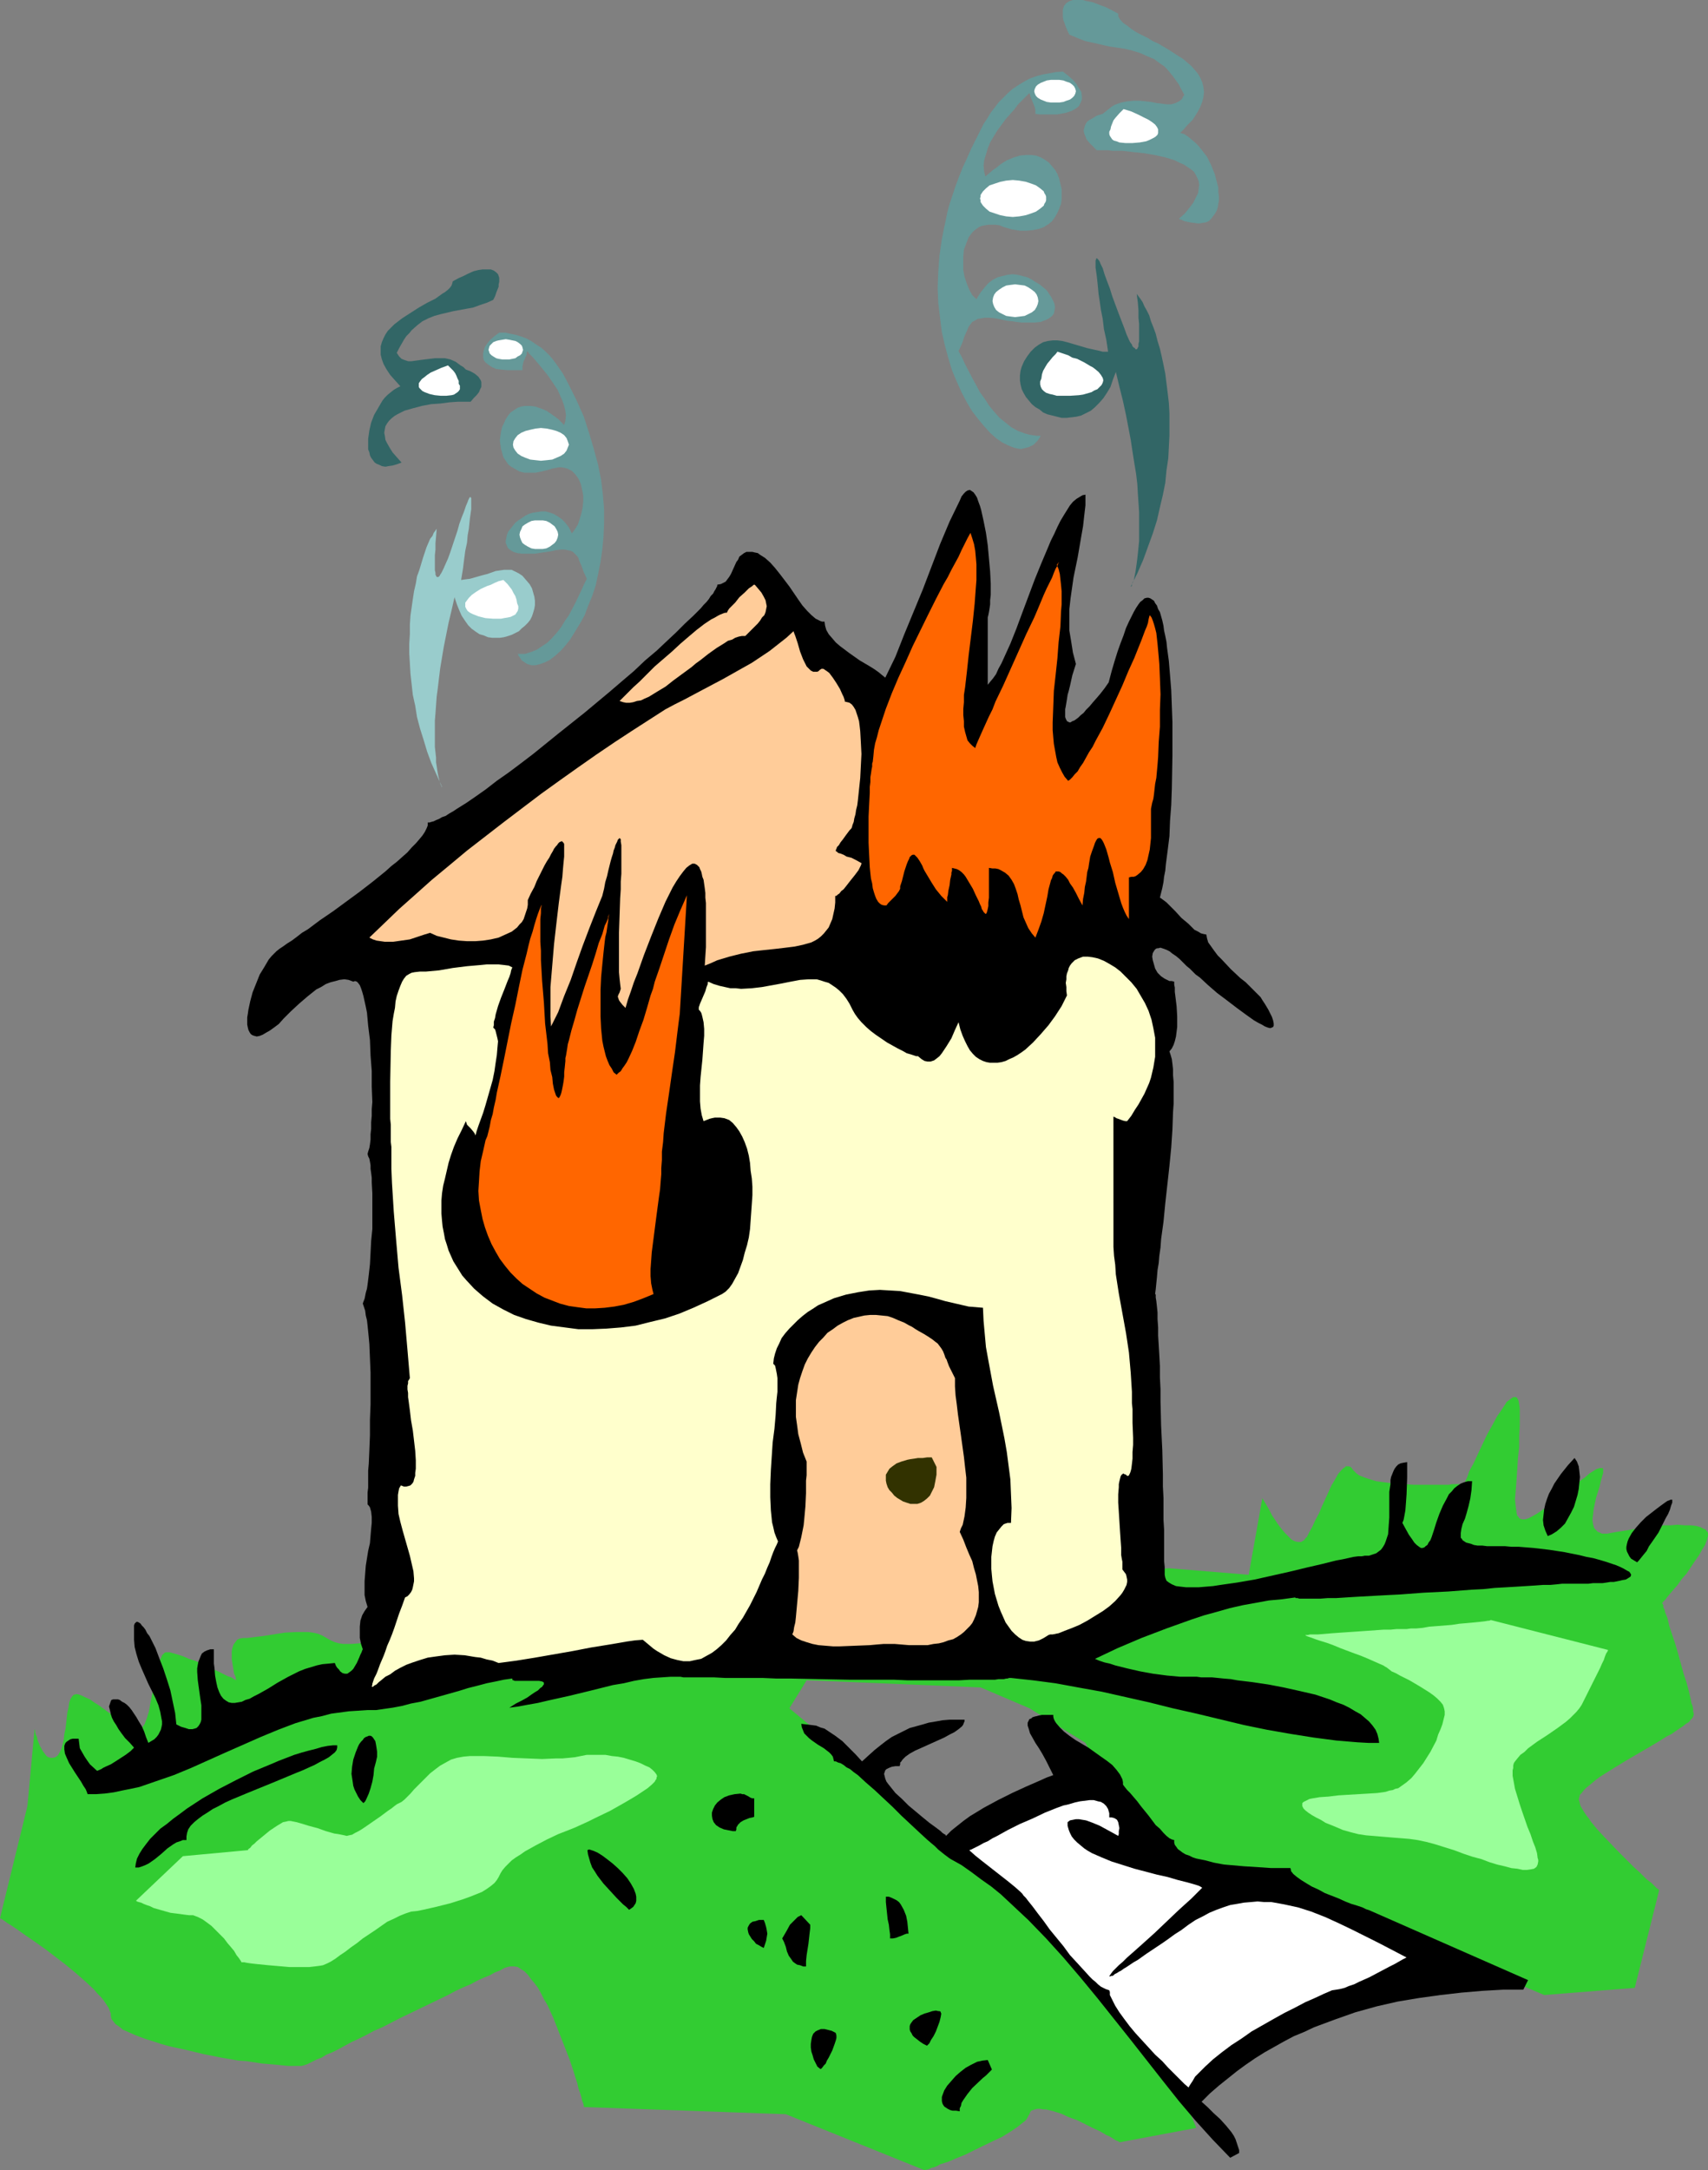 <?xml version="1.0" encoding="UTF-8" standalone="no"?>
<svg
   version="1.0"
   width="122.557mm"
   height="155.668mm"
   id="svg41"
   sodipodi:docname="Fire in House.wmf"
   xmlns:inkscape="http://www.inkscape.org/namespaces/inkscape"
   xmlns:sodipodi="http://sodipodi.sourceforge.net/DTD/sodipodi-0.dtd"
   xmlns="http://www.w3.org/2000/svg"
   xmlns:svg="http://www.w3.org/2000/svg">
  <rect width="100%" height="100%" fill="#808080" stroke="none"/>
  <sodipodi:namedview
     id="namedview41"
     pagecolor="#ffffff"
     bordercolor="#000000"
     borderopacity="0.25"
     inkscape:showpageshadow="2"
     inkscape:pageopacity="0.0"
     inkscape:pagecheckerboard="0"
     inkscape:deskcolor="#d1d1d1"
     inkscape:document-units="mm" />
  <defs
     id="defs1">
    <pattern
       id="WMFhbasepattern"
       patternUnits="userSpaceOnUse"
       width="6"
       height="6"
       x="0"
       y="0" />
  </defs>
  <path
     style="fill:#32cc32;fill-opacity:1;fill-rule:evenodd;stroke:none"
     d="m 7.432,489.621 1.939,-20.845 v 0 l 0.162,0.323 v 0.485 l 0.162,0.646 0.323,0.646 0.162,0.808 0.646,1.616 0.808,1.454 0.485,0.646 0.485,0.646 0.485,0.323 0.646,0.162 h 0.646 l 0.646,-0.162 0.646,-0.485 0.485,-0.808 0.485,-0.97 0.323,-1.131 0.323,-1.454 0.162,-1.454 0.323,-1.454 0.162,-1.454 0.323,-2.909 0.323,-1.293 0.162,-1.293 0.323,-0.97 0.485,-0.808 0.485,-0.485 h 0.323 l 0.323,-0.162 0.808,0.162 0.808,0.323 0.969,0.485 1.131,0.485 1.131,0.808 1.293,0.808 2.423,1.778 2.423,1.616 1.131,0.808 1.131,0.808 1.131,0.485 0.969,0.485 0.969,0.323 0.646,0.162 0.323,-0.162 0.323,-0.162 0.323,-0.162 0.323,-0.485 0.323,-0.485 0.162,-0.485 0.485,-1.293 0.485,-1.616 0.323,-1.778 1.454,-7.595 0.323,-1.778 0.485,-1.616 0.485,-1.293 0.323,-0.646 0.162,-0.485 0.323,-0.323 0.323,-0.323 0.323,-0.162 h 0.323 0.808 l 1.131,0.323 1.131,0.323 1.454,0.485 1.454,0.646 1.616,0.485 3.231,1.454 1.616,0.808 1.454,0.646 1.293,0.646 1.293,0.646 0.969,0.323 0.808,0.485 0.162,0.162 h 0.323 v 0.162 h 0.162 l -0.162,-0.162 v -0.323 l -0.162,-0.646 -0.323,-0.646 -0.162,-0.97 -0.162,-0.97 -0.323,-1.939 v -1.131 -1.131 l 0.162,-0.808 0.323,-0.97 0.485,-0.646 0.485,-0.646 0.646,-0.323 0.969,-0.162 h 1.131 l 1.293,-0.162 1.293,-0.162 1.454,-0.162 3.07,-0.485 3.07,-0.485 3.231,-0.162 h 1.454 1.616 l 1.293,0.162 1.454,0.323 1.131,0.485 1.131,0.646 1.131,0.646 1.131,0.485 1.131,0.323 1.131,0.162 h 1.131 1.131 l 2.1,-0.162 0.808,-0.162 0.969,-0.323 0.646,-0.162 0.646,-0.323 0.646,-0.162 0.323,-0.162 0.323,-0.162 v 0 l 215.205,-18.906 21.65,1.778 3.716,-20.845 v 0 0.162 l 0.162,0.162 0.162,0.323 0.485,0.808 0.485,0.808 0.646,1.131 0.646,1.293 1.616,2.424 0.969,1.293 0.969,1.131 0.969,0.97 0.808,0.808 0.969,0.485 0.808,0.162 h 0.485 0.323 l 0.485,-0.323 0.323,-0.162 0.323,-0.485 0.485,-0.485 0.646,-1.293 0.808,-1.454 0.808,-1.778 0.969,-1.778 0.808,-1.939 1.777,-3.878 0.808,-1.778 0.969,-1.616 0.808,-1.454 0.969,-1.131 0.323,-0.323 0.485,-0.323 0.323,-0.323 h 0.485 0.323 l 0.485,0.162 0.323,0.323 0.323,0.485 0.485,0.485 0.485,0.485 0.646,0.485 0.808,0.323 0.808,0.323 0.969,0.323 2.1,0.646 2.423,0.323 2.423,0.323 2.585,0.162 2.747,0.162 h 2.585 4.847 2.1 l 0.808,-0.162 h 0.808 0.808 0.646 0.485 l 0.323,-0.162 h 0.323 v 0 l 0.162,-0.323 0.162,-0.485 0.323,-0.646 0.323,-0.808 0.323,-0.97 0.485,-0.97 0.646,-1.131 1.131,-2.424 1.293,-2.747 1.293,-2.747 1.454,-2.585 1.293,-2.424 0.808,-1.131 0.646,-0.97 0.646,-0.97 0.485,-0.808 0.646,-0.485 0.646,-0.485 0.485,-0.323 h 0.485 0.323 l 0.323,0.323 0.323,0.646 0.162,0.97 0.162,1.131 v 1.454 3.07 l -0.162,3.07 v 2.909 l -0.323,2.909 -0.162,2.585 -0.162,2.424 -0.162,2.262 -0.162,2.101 -0.162,1.778 0.162,1.616 0.162,1.293 0.162,1.131 0.162,0.485 0.323,0.323 0.162,0.323 0.323,0.162 0.485,0.162 h 0.323 0.485 l 0.485,-0.162 0.485,-0.162 0.646,-0.323 1.454,-0.808 1.454,-0.97 1.616,-1.131 1.616,-1.293 1.777,-1.293 3.393,-2.747 1.616,-1.293 1.616,-1.131 1.293,-1.131 1.293,-0.808 0.485,-0.323 0.485,-0.162 0.485,-0.162 h 0.323 0.323 0.162 l 0.162,0.162 v 0.323 0.808 l -0.323,1.131 -0.323,1.131 -0.323,1.454 -0.969,3.07 -0.646,3.07 -0.162,1.454 -0.162,1.454 0.162,1.131 0.323,1.131 0.323,0.323 0.323,0.323 0.323,0.323 0.485,0.162 0.646,0.323 h 0.646 0.808 l 0.808,-0.162 1.777,-0.323 2.1,-0.323 4.039,-0.646 4.362,-0.485 2.1,-0.323 h 1.939 l 1.939,-0.162 1.939,0.162 h 1.616 l 1.454,0.162 1.131,0.323 0.969,0.485 0.485,0.162 0.162,0.323 0.323,0.323 0.162,0.323 v 0.323 0.485 l -0.162,0.485 -0.162,0.646 -0.485,1.293 -0.808,1.293 -0.808,1.454 -1.131,1.616 -2.262,3.393 -1.293,1.454 -1.131,1.616 -1.131,1.293 -0.969,1.131 -0.808,0.97 -0.323,0.485 -0.323,0.323 -0.323,0.323 -0.162,0.162 v 0.162 h -0.162 v 0.162 l 0.162,0.162 0.162,0.323 v 0.646 l 0.323,0.485 0.162,0.808 0.323,0.808 0.323,0.808 0.485,2.101 0.808,2.424 0.808,2.424 0.808,2.747 1.454,5.333 0.808,2.424 0.646,2.424 0.485,2.101 0.162,0.97 0.323,0.808 0.162,0.808 v 0.646 l 0.162,0.646 v 0.323 l -0.162,0.485 -0.162,0.323 -0.485,0.485 -0.485,0.646 -0.808,0.485 -0.808,0.646 -0.969,0.646 -0.969,0.646 -1.131,0.808 -1.293,0.646 -2.585,1.616 -2.747,1.616 -5.816,3.393 -2.908,1.778 -2.585,1.616 -1.293,0.808 -1.131,0.808 -0.969,0.808 -0.969,0.808 -0.808,0.646 -0.808,0.808 -0.485,0.646 -0.485,0.485 -0.162,0.646 -0.162,0.646 0.162,0.485 0.162,0.646 0.162,0.646 0.485,0.808 0.485,0.808 0.646,0.97 0.646,0.808 0.646,0.97 1.616,1.939 1.939,2.101 4.039,4.201 1.939,1.939 1.939,1.939 1.777,1.616 1.616,1.616 0.808,0.646 0.646,0.485 0.646,0.646 0.485,0.485 0.323,0.323 0.323,0.162 0.162,0.162 0.162,0.162 -6.624,26.501 -24.558,1.939 -67.05,-28.44 v 0 l -0.162,-0.162 h -0.323 -0.485 l -0.485,-0.162 -0.646,-0.162 -1.616,-0.162 -1.616,-0.162 -2.1,-0.485 -4.201,-0.646 -4.362,-0.646 -2.1,-0.323 -1.777,-0.323 -1.454,-0.323 h -0.646 l -0.485,-0.162 h -0.485 l -0.323,-0.162 h -0.162 -0.162 v 0 h -0.162 l -0.323,-0.162 -0.323,-0.162 -0.969,-0.485 -1.454,-0.646 -1.454,-0.646 -1.777,-0.808 -3.878,-1.778 -3.716,-1.778 -1.777,-0.808 -1.616,-0.646 -1.293,-0.646 -1.131,-0.485 -0.323,-0.162 -0.323,-0.162 h -0.162 v -0.162 l -13.087,-26.501 -15.187,-9.372 -13.248,-5.656 -47.177,-1.939 -4.685,7.595 33.929,28.278 v 0.162 l 22.619,18.906 20.842,18.906 13.248,17.129 15.026,19.068 4.685,11.311 -20.68,3.878 h -0.162 l -0.162,-0.162 -0.323,-0.162 -0.485,-0.162 -0.485,-0.323 -0.485,-0.323 -0.808,-0.485 -0.808,-0.323 -1.616,-0.97 -2.1,-0.97 -1.939,-0.97 -2.262,-1.131 -2.262,-0.808 -2.1,-0.97 -2.1,-0.646 -1.939,-0.485 h -0.808 l -0.808,-0.162 h -0.808 l -0.646,0.162 -0.485,0.162 -0.485,0.162 -0.323,0.485 -0.162,0.485 -0.323,0.485 -0.323,0.646 -0.485,0.646 -0.646,0.485 -0.808,0.646 -0.808,0.646 -1.939,1.293 -2.1,1.293 -2.423,1.131 -5.009,2.424 -2.585,1.293 -2.423,0.97 -2.262,0.97 -2.1,0.646 -0.808,0.485 -0.808,0.323 -0.808,0.162 -0.485,0.323 -0.646,0.162 h -0.323 l -0.162,0.162 h -0.162 l -37.645,-15.19 -54.609,-1.939 h -0.162 v -0.323 l -0.162,-0.646 -0.323,-0.808 -0.162,-0.808 -0.323,-1.131 -0.485,-1.293 -0.323,-1.454 -0.485,-1.454 -0.485,-1.616 -1.131,-3.393 -1.454,-3.717 -1.454,-3.717 -1.454,-3.717 -1.616,-3.555 -0.969,-1.616 -0.808,-1.616 -0.808,-1.454 -0.969,-1.293 -0.969,-1.131 -0.808,-1.131 -0.969,-0.97 -0.808,-0.485 -0.969,-0.646 -0.969,-0.162 h -0.969 l -0.808,0.162 -0.969,0.323 -1.131,0.646 -1.293,0.485 -1.454,0.808 -1.616,0.646 -1.777,0.808 -1.777,0.97 -1.939,0.808 -2.1,0.97 -2.1,1.131 -4.362,2.101 -9.048,4.363 -4.362,2.262 -2.262,0.97 -2.1,1.131 -1.939,0.97 -2.1,0.97 -1.777,0.97 -1.777,0.97 -1.616,0.808 -1.616,0.646 -1.293,0.808 -1.293,0.485 -0.969,0.485 -0.969,0.485 -0.646,0.323 -0.485,0.162 -0.485,0.162 -0.646,0.162 H 80.783 78.198 l -1.616,-0.162 -1.616,-0.162 -1.777,-0.162 -2.1,-0.162 -2.1,-0.323 -2.1,-0.323 -2.262,-0.162 -4.685,-0.808 -4.847,-0.97 -4.685,-1.131 -4.524,-0.97 -2.262,-0.646 -1.939,-0.646 -2.1,-0.646 -1.777,-0.646 -1.616,-0.646 -1.454,-0.646 -1.454,-0.646 -0.969,-0.808 -0.969,-0.646 -0.646,-0.808 -0.485,-0.646 -0.162,-0.808 v -0.646 l -0.323,-0.808 -0.323,-0.808 -0.646,-0.97 -0.646,-0.97 -0.808,-0.97 -0.969,-0.97 -0.969,-1.131 -2.262,-2.101 -2.585,-2.262 -2.747,-2.262 -2.747,-2.101 -2.747,-2.101 -2.747,-1.939 -2.585,-1.778 L 5.816,523.878 4.685,523.07 3.716,522.424 2.747,521.778 1.939,521.293 1.293,520.808 0.808,520.485 0.323,520.162 0,520 v 0 z"
     id="path1" />
  <path
     style="fill:#000000;fill-opacity:1;fill-rule:evenodd;stroke:none"
     d="m 304.551,483.804 v -0.646 l -0.162,-0.808 -0.323,-0.646 -0.323,-0.646 -0.969,-1.293 -1.131,-1.293 -1.454,-1.131 -1.616,-1.131 -3.393,-2.424 -3.554,-2.101 -1.616,-1.131 -1.454,-1.131 -1.131,-1.131 -0.969,-1.131 -0.323,-0.485 -0.323,-0.646 -0.162,-0.646 v -0.485 h -1.131 -0.969 -0.969 l -0.808,0.162 -0.646,0.162 -0.646,0.162 -0.485,0.162 -0.323,0.323 -0.485,0.162 -0.162,0.323 -0.323,0.646 v 0.808 l 0.323,0.97 0.323,1.131 0.646,1.131 0.808,1.454 0.969,1.454 0.969,1.616 0.969,1.778 0.969,1.939 0.969,1.939 -1.777,0.646 -1.777,0.808 -3.716,1.616 -3.878,1.778 -3.878,1.939 -3.878,2.101 -3.716,2.262 -1.777,1.293 -1.616,1.293 -1.616,1.293 -1.454,1.454 -0.162,-0.323 -0.323,-0.162 -0.485,-0.323 -0.485,-0.485 -0.646,-0.485 -0.646,-0.485 -1.777,-1.293 -1.777,-1.454 -1.939,-1.616 -1.939,-1.616 -1.777,-1.778 -1.777,-1.616 -1.293,-1.616 -0.646,-0.808 -0.485,-0.646 -0.323,-0.808 -0.162,-0.646 -0.162,-0.646 0.162,-0.485 0.162,-0.485 0.323,-0.323 0.646,-0.323 0.808,-0.323 0.969,-0.162 h 1.131 l 0.162,-0.485 v -0.485 l 0.323,-0.323 0.323,-0.485 0.808,-0.808 1.131,-0.808 1.454,-0.808 1.454,-0.646 3.231,-1.454 3.231,-1.454 1.454,-0.808 1.293,-0.646 1.131,-0.808 0.969,-0.808 0.323,-0.485 0.162,-0.485 0.162,-0.323 v -0.485 h -1.939 -2.1 l -1.939,0.162 -1.777,0.323 -1.939,0.323 -1.616,0.485 -1.777,0.485 -1.777,0.485 -1.616,0.808 -1.616,0.808 -1.616,0.808 -1.616,1.131 -1.454,1.131 -1.616,1.293 -1.616,1.454 -1.777,1.616 -1.777,-1.939 -1.777,-1.778 -1.777,-1.778 -1.939,-1.454 -1.939,-1.293 -0.969,-0.646 -1.131,-0.323 -1.131,-0.485 -1.293,-0.162 -1.293,-0.162 -1.454,-0.162 0.162,0.97 0.323,0.808 0.323,0.808 0.646,0.646 0.646,0.646 0.808,0.646 1.616,1.131 1.616,0.97 1.454,1.131 0.485,0.485 0.485,0.646 0.162,0.646 0.162,0.646 h 0.485 l 0.646,0.323 0.646,0.162 0.808,0.485 0.808,0.646 0.969,0.485 0.969,0.808 1.131,0.808 2.1,1.939 2.423,2.101 2.423,2.262 2.423,2.262 2.423,2.424 2.423,2.262 2.423,2.262 2.1,1.939 1.131,0.97 0.969,0.808 0.969,0.97 0.808,0.646 0.808,0.646 0.646,0.485 0.646,0.485 0.485,0.323 2.908,1.616 2.747,1.939 2.585,1.939 2.747,1.939 2.585,2.101 2.423,2.262 2.585,2.424 2.423,2.262 4.847,5.009 4.685,5.171 4.685,5.494 4.524,5.494 8.886,11.15 8.886,11.311 4.362,5.494 4.524,5.333 4.685,5.171 4.685,4.848 2.423,-1.293 v -0.808 l -0.323,-0.97 -0.323,-0.97 -0.323,-0.97 -0.485,-0.97 -0.646,-0.97 -1.454,-1.778 -1.616,-1.778 -1.777,-1.616 -1.616,-1.616 -1.616,-1.454 2.262,-2.262 2.423,-2.101 2.423,-1.939 2.423,-1.939 2.423,-1.778 2.585,-1.778 2.585,-1.616 2.585,-1.454 2.585,-1.454 2.747,-1.454 2.747,-1.131 2.747,-1.293 5.655,-2.101 5.493,-1.939 5.816,-1.616 5.655,-1.293 5.816,-0.97 5.816,-0.808 5.655,-0.646 5.655,-0.485 5.655,-0.323 h 5.493 l 1.293,-2.585 -42.976,-18.906 -0.485,-0.162 -0.485,-0.162 -0.969,-0.485 -1.454,-0.485 -1.616,-0.485 -1.616,-0.646 -1.777,-0.808 -3.716,-1.454 -1.777,-0.97 -1.777,-0.808 -1.616,-0.97 -1.293,-0.808 -1.131,-0.808 -0.969,-0.808 -0.646,-0.808 v -0.323 l -0.162,-0.485 h -2.1 -0.969 -2.1 l -2.262,-0.162 -2.585,-0.162 -2.585,-0.162 -5.493,-0.485 -2.585,-0.485 -2.423,-0.646 -2.423,-0.485 -0.969,-0.323 -0.969,-0.485 -0.969,-0.323 -0.808,-0.485 -0.646,-0.485 -0.646,-0.485 -0.323,-0.485 -0.485,-0.646 -0.162,-0.646 v -0.646 l -0.646,-0.162 -0.646,-0.323 -0.808,-0.646 -0.808,-0.808 -0.969,-1.131 -1.131,-0.97 -1.939,-2.585 -2.1,-2.585 -0.969,-1.293 -0.969,-1.131 -0.969,-1.131 -0.808,-0.808 -0.646,-0.808 z"
     id="path2" />
  <path
     style="fill:#000000;fill-opacity:1;fill-rule:evenodd;stroke:none"
     d="m 181.923,454.556 h 2.585 l 0.808,0.162 h 3.07 2.423 2.747 l 3.07,0.162 h 3.07 3.554 3.554 l 3.716,0.162 h 3.878 l 7.917,0.162 8.24,0.162 h 7.917 4.039 l 3.716,0.162 h 13.733 l 2.908,-0.162 h 2.585 2.423 1.939 l 0.969,-0.162 h 0.646 0.808 l 0.646,-0.162 h 0.323 l 0.485,-0.162 h 0.323 0.162 l 5.978,0.646 6.139,0.808 6.139,1.131 6.301,1.131 6.463,1.454 6.463,1.454 6.463,1.616 6.463,1.454 12.764,3.07 6.301,1.293 6.463,1.131 6.139,0.97 6.139,0.808 5.816,0.485 2.908,0.162 h 2.908 l -0.162,-1.131 -0.323,-1.293 -0.485,-1.131 -0.808,-1.131 -0.969,-1.131 -1.131,-0.97 -1.131,-0.97 -1.454,-0.808 -1.616,-0.97 -1.616,-0.808 -1.777,-0.646 -1.939,-0.808 -1.939,-0.646 -1.939,-0.646 -4.201,-0.97 -4.362,-0.97 -4.201,-0.808 -4.362,-0.646 -4.039,-0.485 -1.777,-0.323 -1.939,-0.162 -1.616,-0.162 -1.616,-0.162 h -1.616 -1.293 l -1.131,-0.162 h -1.131 -3.393 l -3.554,-0.323 -3.716,-0.485 -3.554,-0.646 -3.554,-0.808 -3.231,-0.808 -1.454,-0.485 -1.454,-0.323 -1.454,-0.485 -1.131,-0.485 6.139,-2.909 6.463,-2.747 6.786,-2.585 6.786,-2.424 3.393,-1.131 3.554,-0.97 3.393,-0.97 3.554,-0.808 3.554,-0.646 3.554,-0.646 3.554,-0.323 3.554,-0.485 0.162,0.162 h 0.162 0.323 l 0.485,0.162 h 0.969 1.293 1.616 1.777 l 2.1,-0.162 h 2.262 l 2.585,-0.162 2.585,-0.162 2.908,-0.162 2.908,-0.162 3.07,-0.162 3.231,-0.162 6.463,-0.485 6.624,-0.323 6.301,-0.485 3.231,-0.162 3.07,-0.323 2.908,-0.162 2.747,-0.162 2.585,-0.162 2.585,-0.162 2.262,-0.162 h 1.939 l 1.777,-0.162 1.454,-0.162 h 1.293 0.969 1.616 1.616 1.616 l 1.293,-0.162 h 1.293 1.293 l 1.131,-0.162 0.969,-0.162 h 0.969 l 0.808,-0.162 0.808,-0.162 0.646,-0.162 0.969,-0.162 0.808,-0.485 0.485,-0.323 0.162,-0.485 -0.162,-0.323 -0.323,-0.485 -0.646,-0.323 -0.808,-0.485 -0.969,-0.485 -1.131,-0.485 -1.454,-0.485 -1.454,-0.485 -1.616,-0.485 -1.777,-0.485 -1.777,-0.323 -1.939,-0.485 -4.039,-0.808 -4.201,-0.646 -4.201,-0.485 -4.039,-0.323 h -1.939 l -1.777,-0.162 h -1.777 -1.616 -1.454 l -1.293,-0.162 h -1.293 l -0.969,-0.162 -0.808,-0.323 -0.646,-0.162 -0.646,-0.162 -0.485,-0.323 -0.485,-0.323 -0.162,-0.323 -0.323,-0.323 v -0.323 -0.97 l 0.162,-1.131 0.323,-1.293 0.646,-1.454 0.485,-1.616 0.485,-1.778 0.485,-2.101 0.323,-2.262 0.162,-2.424 h -1.131 l -1.131,0.323 -0.808,0.323 -0.969,0.646 -0.808,0.646 -0.646,0.808 -0.808,0.808 -0.485,0.97 -1.131,2.101 -0.969,2.262 -0.808,2.262 -0.646,2.101 -0.646,1.939 -0.323,0.808 -0.485,0.646 -0.323,0.646 -0.485,0.323 -0.323,0.323 -0.485,0.162 h -0.485 l -0.485,-0.323 -0.646,-0.485 -0.646,-0.646 -0.646,-0.97 -0.808,-1.131 -0.808,-1.454 -0.969,-1.778 0.323,-0.808 0.162,-0.808 0.323,-1.778 0.162,-2.101 0.162,-2.262 0.162,-4.525 v -4.201 l -0.969,0.162 -0.808,0.162 -0.646,0.323 -0.485,0.485 -0.485,0.646 -0.323,0.646 -0.323,0.808 -0.323,0.808 -0.162,0.808 v 1.131 l -0.323,2.101 v 4.686 2.262 l -0.162,2.262 -0.162,2.262 -0.323,0.97 -0.323,0.97 -0.323,0.808 -0.485,0.808 -0.485,0.646 -0.646,0.485 -0.646,0.485 -0.969,0.323 -0.969,0.323 h -1.131 l -0.808,0.162 h -0.969 l -1.293,0.162 -1.454,0.323 -1.454,0.323 -1.777,0.323 -1.939,0.485 -1.939,0.485 -2.1,0.485 -2.1,0.485 -4.685,1.131 -9.371,2.101 -4.685,0.808 -2.262,0.323 -2.262,0.323 -2.1,0.323 -1.939,0.162 -1.939,0.162 h -1.777 -1.616 l -1.454,-0.162 -1.293,-0.162 -1.131,-0.485 -0.808,-0.485 -0.646,-0.485 -0.323,-0.808 -0.162,-0.808 v -2.101 l -0.162,-1.616 v -1.778 -1.939 -2.262 -2.585 l -0.162,-2.585 v -2.909 -3.07 l -0.162,-3.07 v -3.232 l -0.162,-6.625 -0.323,-6.625 -0.162,-6.625 v -3.232 l -0.162,-3.232 v -3.07 l -0.162,-2.909 -0.162,-2.747 -0.162,-2.585 v -2.262 l -0.162,-2.262 v -1.778 l -0.162,-1.616 -0.162,-1.454 -0.162,-0.97 v -0.323 -0.323 -0.162 l -0.162,-0.162 0.162,-1.293 0.162,-1.616 0.162,-1.616 0.162,-1.939 0.323,-1.939 0.162,-1.939 0.323,-2.262 0.162,-2.262 0.646,-4.686 0.485,-5.009 1.131,-10.18 0.485,-5.009 0.323,-4.848 0.162,-4.686 0.162,-2.262 v -2.101 -2.101 -1.778 l -0.162,-1.778 v -1.616 l -0.162,-1.454 -0.162,-1.293 -0.323,-1.131 -0.323,-0.97 0.646,-0.808 0.485,-0.97 0.323,-0.97 0.323,-1.293 0.162,-1.293 0.162,-1.293 v -2.909 l -0.162,-2.747 -0.323,-2.585 -0.162,-1.293 v -1.131 l -0.162,-0.808 v -0.808 l -0.646,-0.162 h -0.646 l -0.646,-0.323 -0.646,-0.323 -0.969,-0.646 -0.969,-0.97 -0.646,-1.131 -0.323,-1.131 -0.323,-1.131 -0.162,-0.97 0.162,-0.97 0.485,-0.808 0.323,-0.323 0.323,-0.162 h 0.323 l 0.646,-0.162 0.485,0.162 0.485,0.162 0.808,0.323 0.646,0.323 0.808,0.646 0.969,0.646 0.969,0.808 0.969,0.97 0.485,0.485 0.485,0.485 0.808,0.646 0.808,0.808 0.808,0.808 1.131,0.808 2.262,2.101 2.423,2.101 2.585,1.939 2.747,2.101 2.423,1.778 1.131,0.808 1.131,0.808 1.131,0.646 0.969,0.485 0.808,0.485 0.808,0.323 0.646,0.162 0.485,-0.162 0.323,-0.162 0.162,-0.323 v -0.646 l -0.162,-0.808 -0.323,-0.97 -0.646,-1.293 -0.323,-0.646 -0.969,-1.616 -0.646,-0.97 -0.485,-0.808 -0.808,-0.808 -0.969,-0.97 -1.131,-1.131 -1.131,-1.131 -1.454,-1.131 -2.585,-2.424 -2.423,-2.585 -1.131,-1.131 -0.969,-1.293 -0.808,-1.131 -0.808,-1.131 -0.323,-1.131 -0.162,-0.97 -0.808,-0.162 -0.646,-0.162 -0.808,-0.485 -0.969,-0.485 -0.808,-0.808 -0.808,-0.808 -1.939,-1.616 -1.616,-1.778 -1.616,-1.616 -0.808,-0.808 -0.646,-0.485 -0.646,-0.485 -0.485,-0.323 0.323,-1.293 0.323,-1.293 0.323,-1.616 0.162,-1.454 0.323,-1.616 0.162,-1.778 0.485,-3.717 0.485,-3.878 0.162,-4.201 0.323,-4.201 0.162,-4.525 0.162,-9.049 v -4.363 -4.525 l -0.162,-4.363 -0.162,-4.363 -0.323,-4.04 -0.323,-3.878 -0.485,-3.555 -0.162,-1.616 -0.323,-1.616 -0.323,-1.454 -0.162,-1.293 -0.323,-1.454 -0.323,-1.131 -0.323,-1.131 -0.485,-0.808 -0.323,-0.97 -0.485,-0.646 -0.323,-0.646 -0.485,-0.323 -0.485,-0.323 -0.485,-0.162 h -0.485 l -0.646,0.162 -0.485,0.485 -0.646,0.485 -0.485,0.646 -0.646,0.97 -0.646,1.131 -0.646,1.293 -0.646,1.293 -0.808,1.778 -0.646,1.939 -0.808,2.101 -0.808,2.262 -0.808,2.585 -0.808,2.747 -0.808,3.07 -1.131,1.616 -1.131,1.454 -0.969,1.131 -1.131,1.293 -0.808,0.97 -0.969,0.97 -0.646,0.808 -0.808,0.646 -0.646,0.646 -0.646,0.485 -0.485,0.323 -0.485,0.162 -0.485,0.323 h -0.323 l -0.323,-0.162 -0.323,-0.162 -0.162,-0.323 -0.162,-0.323 -0.162,-0.485 v -0.646 -0.646 -0.808 l 0.162,-0.808 0.162,-0.97 0.162,-0.97 0.162,-1.131 0.323,-1.131 0.323,-1.293 0.323,-1.454 0.323,-1.454 0.969,-3.07 -0.808,-3.07 -0.485,-3.07 -0.485,-2.909 v -2.909 -2.909 l 0.323,-2.909 0.808,-5.656 1.131,-5.494 0.969,-5.656 0.485,-2.747 0.323,-2.909 0.323,-2.747 v -2.909 l -0.808,0.162 -0.808,0.485 -0.808,0.485 -0.969,0.808 -0.808,0.97 -0.808,1.293 -0.808,1.293 -0.969,1.616 -0.808,1.616 -0.808,1.778 -0.969,1.939 -0.808,1.939 -1.777,4.201 -1.777,4.363 -3.393,9.049 -1.616,4.363 -1.616,4.04 -0.808,1.778 -0.808,1.778 -0.808,1.778 -0.808,1.454 -0.646,1.454 -0.808,1.131 -0.808,0.97 -0.646,0.808 v -18.26 l 0.162,-0.646 0.162,-0.808 0.162,-0.97 0.162,-1.131 v -1.131 l 0.162,-1.454 v -3.07 l -0.162,-3.232 -0.323,-3.555 -0.323,-3.555 -0.485,-3.393 -0.646,-3.232 -0.323,-1.454 -0.323,-1.454 -0.323,-1.131 -0.485,-1.293 -0.323,-0.97 -0.485,-0.808 -0.485,-0.646 -0.485,-0.323 -0.485,-0.323 -0.646,0.162 -0.485,0.323 -0.485,0.485 -0.646,0.808 -0.485,1.131 -2.747,5.656 -2.585,6.14 -4.685,12.281 -5.009,12.119 -2.423,6.14 -2.747,5.656 -0.808,-0.646 -0.969,-0.808 -1.131,-0.808 -1.293,-0.808 -2.747,-1.616 -2.747,-1.939 -1.293,-0.97 -1.293,-0.97 -1.131,-0.97 -0.969,-1.131 -0.969,-1.131 -0.646,-1.131 -0.323,-1.131 -0.162,-1.131 h -0.646 l -0.485,-0.162 -0.646,-0.323 -0.646,-0.323 -1.131,-0.97 -1.131,-1.131 -1.293,-1.454 -1.131,-1.616 -2.423,-3.555 -2.585,-3.393 -1.293,-1.616 -1.293,-1.454 -1.454,-1.293 -1.293,-0.808 -0.646,-0.485 -0.808,-0.162 -0.646,-0.162 h -0.646 -0.969 l -0.646,0.323 -0.646,0.485 -0.646,0.485 -0.323,0.808 -0.485,0.646 -1.454,3.232 -0.485,0.808 -0.485,0.646 -0.485,0.646 -0.646,0.323 -0.646,0.323 -0.969,0.162 v 0.323 l -0.162,0.323 -0.323,0.646 -0.323,0.485 -0.323,0.646 -0.646,0.646 -0.485,0.808 -0.646,0.808 -0.808,0.808 -0.808,0.97 -0.969,0.97 -0.969,0.97 -2.262,2.101 -2.423,2.424 -2.585,2.424 -2.747,2.585 -3.07,2.585 -3.07,2.909 -3.231,2.747 -3.393,2.909 -6.786,5.656 -7.109,5.656 -3.393,2.747 -3.393,2.747 -3.393,2.585 -3.231,2.424 -3.231,2.262 -2.908,2.262 -2.747,1.939 -2.585,1.778 -2.585,1.616 -0.969,0.646 -1.131,0.646 -0.969,0.646 -0.969,0.323 -0.808,0.485 -0.808,0.323 -0.646,0.323 -0.646,0.162 -0.485,0.162 h -0.485 v 0.808 l -0.323,0.808 -0.485,0.97 -0.646,0.97 -0.808,0.97 -0.969,1.131 -1.131,1.131 -1.131,1.293 -1.454,1.293 -1.454,1.293 -1.454,1.131 -1.616,1.454 -3.393,2.747 -3.554,2.747 -7.27,5.333 -3.554,2.424 -3.231,2.424 -1.616,0.97 -1.454,1.131 -1.293,0.97 -1.293,0.808 -1.131,0.808 -0.969,0.646 -0.808,0.646 -0.646,0.646 -0.646,0.646 -0.808,0.97 -1.131,1.939 -1.293,2.101 -0.969,2.424 -0.969,2.424 -0.646,2.424 -0.485,2.262 -0.162,1.131 -0.162,0.97 v 1.939 l 0.162,0.808 0.162,0.646 0.323,0.646 0.323,0.485 0.485,0.323 0.485,0.162 0.646,0.162 0.808,-0.162 0.808,-0.323 0.808,-0.485 1.131,-0.646 1.131,-0.808 1.293,-0.97 1.293,-1.454 1.939,-1.939 2.262,-2.101 2.262,-1.939 2.423,-1.939 1.293,-0.646 1.293,-0.808 1.293,-0.485 1.293,-0.323 1.131,-0.323 1.293,-0.162 1.131,0.162 1.293,0.485 0.485,-0.162 0.485,0.162 0.323,0.323 0.485,0.646 0.323,0.808 0.323,0.97 0.323,1.131 0.323,1.454 0.323,1.454 0.323,1.616 0.162,1.778 0.162,1.778 0.485,3.878 0.162,4.201 0.323,4.201 v 4.201 l 0.162,4.201 -0.162,1.939 v 1.778 l -0.162,1.778 v 1.778 l -0.162,1.454 v 1.454 l -0.162,1.293 -0.162,0.97 -0.323,0.97 -0.162,0.646 0.162,0.646 0.323,0.646 0.162,0.808 0.162,0.97 v 0.97 l 0.162,1.131 0.162,1.293 v 1.293 l 0.162,2.909 v 3.07 3.232 3.393 l -0.323,3.232 -0.162,3.232 -0.162,3.07 -0.323,2.909 -0.162,1.293 -0.162,1.293 -0.162,1.131 -0.323,1.131 -0.162,0.808 -0.162,0.808 -0.323,0.808 -0.162,0.485 0.323,0.97 0.323,0.97 0.162,1.293 0.323,1.293 0.162,1.454 0.162,1.616 0.162,1.616 0.162,1.778 0.162,3.878 0.162,3.878 v 8.564 l -0.162,4.201 v 4.201 l -0.162,4.04 -0.162,3.717 -0.162,1.778 v 1.616 1.616 1.454 l -0.162,1.293 v 1.293 1.939 l 0.323,0.323 0.323,0.485 0.323,1.131 0.162,1.454 v 1.616 l -0.162,1.616 -0.162,1.939 -0.162,1.939 -0.485,2.101 -0.646,4.04 -0.162,2.101 -0.162,2.101 v 1.939 1.778 l 0.323,1.616 0.485,1.616 -0.808,1.131 -0.646,1.131 -0.485,1.454 -0.162,1.616 v 1.454 1.616 l 0.323,1.616 0.485,1.454 -0.162,0.323 -0.162,0.485 -0.162,0.323 -0.162,0.323 -0.323,0.808 -0.646,1.454 -0.969,1.616 -0.485,0.485 -0.646,0.485 -0.485,0.323 H 93.546 l -0.646,-0.162 -0.646,-0.485 -0.323,-0.485 -0.485,-0.485 -0.323,-0.485 -0.323,-0.808 -1.616,0.162 -1.777,0.162 -1.454,0.323 -1.616,0.485 -1.616,0.485 -1.616,0.646 -2.908,1.454 -2.908,1.616 -2.585,1.616 -2.585,1.454 -1.293,0.646 -1.131,0.646 -1.131,0.323 -0.969,0.485 -0.969,0.162 -0.969,0.162 h -0.808 l -0.808,-0.162 -0.808,-0.485 -0.646,-0.485 -0.646,-0.808 -0.485,-0.97 -0.485,-1.293 -0.323,-1.454 -0.323,-1.778 -0.162,-2.101 -0.162,-1.131 v -1.131 -1.454 -1.293 h -0.969 l -0.969,0.323 -0.646,0.323 -0.646,0.485 -0.323,0.646 -0.323,0.808 -0.323,0.808 -0.162,0.808 -0.162,0.97 v 0.97 l 0.162,2.262 0.646,4.686 0.323,2.101 v 2.101 0.808 0.97 l -0.162,0.646 -0.323,0.646 -0.323,0.485 -0.485,0.485 -0.485,0.162 -0.646,0.162 h -0.969 l -0.969,-0.323 -1.131,-0.323 -1.293,-0.646 -0.323,-3.07 -0.646,-3.07 -0.646,-3.07 -0.969,-3.07 -0.969,-2.909 -1.131,-2.909 -0.969,-2.585 -1.131,-2.262 -0.485,-0.97 -0.646,-0.808 -0.485,-0.97 -0.485,-0.646 -0.485,-0.485 -0.323,-0.485 -0.485,-0.323 -0.323,-0.162 H 36.998 l -0.162,0.162 -0.323,0.323 -0.162,0.485 v 0.646 1.939 1.293 l 0.162,1.939 0.485,1.939 0.646,2.101 0.808,1.939 1.777,4.04 1.939,3.878 0.808,1.939 0.485,1.778 0.323,1.778 0.162,0.808 v 0.808 l -0.162,0.808 -0.162,0.646 -0.323,0.646 -0.323,0.646 -0.485,0.646 -0.646,0.646 -0.808,0.485 -0.808,0.485 -0.646,-1.616 -0.485,-1.454 -0.646,-1.454 -0.808,-1.293 -0.646,-1.131 -0.646,-0.97 -0.646,-0.97 -0.646,-0.808 -0.646,-0.646 -0.646,-0.485 -0.646,-0.323 -0.646,-0.485 -0.485,-0.162 H 31.505 31.021 30.697 l -0.485,0.162 -0.162,0.323 -0.162,0.485 -0.162,0.485 -0.162,0.485 0.162,0.646 0.162,0.646 0.162,0.808 0.323,0.97 0.485,0.97 0.646,0.97 0.646,1.131 0.808,1.131 0.969,1.293 1.293,1.293 1.131,1.293 -0.969,0.97 -1.293,0.97 -2.747,1.778 -1.293,0.808 -1.454,0.646 -0.646,0.323 -0.485,0.323 -1.131,0.485 -1.939,-1.778 -0.808,-1.131 -0.646,-0.97 -0.646,-1.131 -0.646,-1.131 -0.162,-1.293 -0.162,-1.293 h -0.808 -0.808 l -0.646,0.162 -0.485,0.323 -0.485,0.323 -0.323,0.323 -0.162,0.323 -0.162,0.485 v 0.485 0.485 l 0.162,1.131 0.485,1.131 0.646,1.454 1.616,2.585 1.616,2.424 0.646,1.131 0.646,0.97 0.323,0.808 0.162,0.485 h 2.423 l 2.262,-0.162 2.423,-0.323 2.262,-0.485 2.423,-0.485 2.262,-0.485 4.685,-1.616 4.685,-1.616 4.685,-1.939 9.371,-4.201 9.532,-4.201 4.685,-1.939 4.685,-1.778 4.847,-1.454 2.423,-0.485 2.423,-0.646 2.423,-0.323 2.423,-0.323 2.585,-0.162 2.423,-0.162 h 2.262 l 2.262,-0.323 2.262,-0.323 2.585,-0.485 2.423,-0.646 2.585,-0.485 5.17,-1.454 5.17,-1.454 2.585,-0.808 2.585,-0.646 2.423,-0.646 2.423,-0.485 2.262,-0.485 2.262,-0.323 v 0.323 l 0.162,0.162 h 0.162 l 0.323,0.162 h 0.969 0.969 2.423 1.293 0.969 l 0.808,0.162 0.323,0.162 0.162,0.162 v 0.162 0.323 l -0.162,0.162 -0.323,0.485 -0.485,0.323 -0.646,0.646 -0.808,0.485 -0.969,0.646 -1.131,0.808 -1.454,0.808 -1.616,0.808 -1.777,1.131 2.423,-0.323 2.585,-0.485 2.747,-0.485 2.747,-0.646 5.816,-1.293 5.978,-1.454 5.816,-1.454 2.908,-0.485 2.747,-0.646 2.747,-0.485 2.585,-0.323 2.423,-0.162 z"
     id="path3" />
  <path
     style="fill:#ffcc99;fill-opacity:1;fill-rule:evenodd;stroke:none"
     d="m 202.118,172.418 h -0.969 l -0.808,0.162 -0.969,0.323 -0.808,0.485 -1.131,0.323 -0.969,0.646 -2.1,1.293 -2.262,1.616 -2.262,1.778 -1.131,0.808 -1.131,0.97 -2.423,1.778 -2.423,1.778 -2.262,1.778 -2.423,1.454 -2.1,1.293 -1.131,0.485 -0.969,0.485 -1.131,0.162 -0.969,0.323 -0.969,0.162 h -0.969 l -0.808,-0.162 -0.969,-0.323 0.485,-0.485 0.485,-0.485 0.485,-0.485 1.454,-1.454 0.808,-0.808 1.777,-1.616 1.939,-1.939 2.1,-2.101 4.685,-4.04 2.262,-2.101 2.262,-1.939 2.1,-1.778 2.1,-1.616 0.969,-0.646 0.969,-0.646 0.969,-0.485 0.808,-0.485 0.646,-0.323 0.808,-0.323 0.485,-0.162 h 0.485 l 0.162,-0.323 0.162,-0.323 0.323,-0.485 0.485,-0.485 1.131,-1.131 1.131,-1.454 1.454,-1.293 1.131,-1.131 0.485,-0.323 0.485,-0.323 0.323,-0.323 h 0.323 l 0.969,1.131 0.808,0.97 0.646,1.131 0.485,0.97 0.162,0.808 0.162,0.808 -0.162,0.808 -0.162,0.808 -0.323,0.808 -0.646,0.646 -0.485,0.808 -0.646,0.808 -1.616,1.616 z"
     id="path4" />
  <path
     style="fill:#ffcc99;fill-opacity:1;fill-rule:evenodd;stroke:none"
     d="m 230.392,225.096 -0.969,1.293 -0.808,1.131 -0.646,0.808 -0.485,0.808 -0.485,0.485 -0.162,0.485 -0.162,0.323 v 0.323 l 0.323,0.162 0.323,0.323 0.646,0.162 0.808,0.323 0.808,0.485 1.293,0.323 1.293,0.646 1.454,0.808 v 0.162 l -0.162,0.485 -0.323,0.646 -0.323,0.646 -0.969,1.293 -1.293,1.616 -1.131,1.454 -0.646,0.808 -0.646,0.485 -0.485,0.646 -0.485,0.323 -0.323,0.323 h -0.323 v 1.778 l -0.162,1.616 -0.323,1.454 -0.323,1.454 -0.485,1.131 -0.485,1.131 -0.646,0.808 -0.646,0.808 -0.808,0.808 -0.808,0.646 -0.808,0.485 -0.969,0.485 -1.131,0.323 -1.131,0.323 -2.262,0.485 -2.585,0.323 -2.747,0.323 -3.07,0.323 -2.908,0.323 -3.231,0.646 -3.231,0.808 -1.616,0.485 -1.616,0.485 -1.777,0.808 -1.616,0.646 0.162,-2.585 0.162,-2.424 v -2.262 -2.262 -5.656 -1.778 l -0.162,-1.454 v -1.293 l -0.162,-1.293 -0.162,-1.131 -0.162,-1.131 -0.323,-0.808 -0.162,-0.808 -0.162,-0.646 -0.323,-0.646 -0.162,-0.485 -0.323,-0.323 -0.323,-0.323 -0.323,-0.162 -0.323,-0.162 h -0.323 -0.323 l -0.808,0.485 -0.808,0.646 -0.808,0.97 -0.969,1.293 -0.969,1.454 -0.969,1.616 -0.969,1.939 -0.969,1.939 -0.969,2.262 -0.969,2.262 -1.939,4.848 -1.939,5.009 -1.777,5.009 -0.969,2.424 -0.808,2.424 -0.808,2.262 -0.646,2.262 -0.808,-0.808 -0.646,-0.808 -0.323,-0.485 -0.162,-0.485 -0.162,-0.485 0.162,-0.485 0.323,-0.646 0.323,-0.97 -0.162,-1.293 -0.162,-1.454 -0.162,-1.778 v -1.939 -4.201 -4.525 l 0.323,-9.372 0.162,-2.424 v -2.101 l 0.162,-2.101 v -1.939 -1.778 -2.909 -1.131 l -0.162,-0.97 v -0.646 l -0.323,-0.323 v 0 l -0.162,0.162 -0.162,0.162 -0.162,0.162 -0.162,0.485 -0.162,0.323 -0.323,0.646 -0.162,0.646 -0.323,0.808 -0.162,0.808 -0.323,0.97 -0.323,1.131 -0.323,1.293 -0.323,1.293 -0.323,1.454 -0.485,1.616 -0.323,1.778 -0.485,1.939 -1.777,4.363 -1.777,4.525 -1.777,4.686 -1.616,4.525 -1.616,4.686 -1.777,4.363 -1.616,4.363 -1.939,3.878 -0.162,-2.585 v -2.585 -2.747 -2.747 l 0.485,-5.817 0.485,-5.817 0.646,-5.656 0.323,-2.747 0.323,-2.747 0.323,-2.424 0.323,-2.424 0.323,-2.262 0.162,-2.101 0.162,-1.778 0.162,-1.616 v -1.454 -1.131 -0.808 l -0.162,-0.323 -0.162,-0.162 -0.162,-0.162 -0.162,-0.162 -0.162,0.162 h -0.162 l -0.323,0.162 -0.323,0.323 -0.323,0.485 -0.323,0.323 -0.485,0.646 -0.323,0.646 -0.485,0.808 -0.485,0.97 -0.646,0.97 -0.646,1.131 -0.646,1.293 -0.646,1.293 -0.808,1.616 -0.646,1.616 -0.969,1.778 -0.808,1.778 v 1.293 l -0.162,0.97 -0.323,0.97 -0.323,0.97 -0.323,0.97 -0.485,0.808 -0.646,0.646 -0.646,0.808 -1.454,1.131 -1.777,0.808 -1.777,0.808 -2.1,0.485 -2.1,0.323 -2.1,0.162 h -2.262 l -2.262,-0.162 -2.1,-0.323 -1.939,-0.485 -1.939,-0.485 -1.777,-0.808 -1.616,0.485 -1.939,0.646 -1.939,0.646 -2.262,0.323 -2.262,0.323 h -2.262 l -1.131,-0.162 -1.131,-0.162 -0.969,-0.323 -0.969,-0.485 3.878,-3.717 4.201,-4.04 4.362,-3.878 4.524,-4.04 4.685,-3.878 4.847,-4.04 5.009,-3.878 5.009,-3.878 10.017,-7.595 5.17,-3.717 5.009,-3.555 4.847,-3.393 5.009,-3.393 4.685,-3.07 4.524,-2.909 2.262,-1.454 2.262,-1.454 2.423,-1.293 2.585,-1.293 5.17,-2.747 5.493,-2.909 5.17,-2.909 2.585,-1.454 2.423,-1.616 2.423,-1.616 2.262,-1.778 2.262,-1.778 1.939,-1.778 0.162,0.485 0.323,0.808 0.323,0.97 0.323,0.97 0.646,2.262 0.808,2.101 0.485,0.97 0.485,0.97 0.646,0.646 0.485,0.485 0.646,0.323 h 0.646 0.485 l 0.323,-0.162 0.323,-0.323 0.485,-0.323 h 0.485 l 0.485,0.323 0.485,0.323 0.646,0.485 0.969,1.293 0.969,1.454 0.969,1.616 0.646,1.454 0.323,0.646 0.162,0.485 0.162,0.485 v 0.323 l 0.646,0.162 0.646,0.162 0.646,0.485 0.485,0.646 0.485,0.808 0.323,0.97 0.323,0.97 0.323,1.131 0.162,1.293 0.162,1.454 0.162,2.909 0.162,3.232 -0.162,3.232 -0.162,3.232 -0.323,3.07 -0.323,3.07 -0.162,1.293 -0.323,1.293 -0.162,1.131 -0.323,1.131 -0.162,0.97 -0.323,0.808 -0.162,0.646 -0.162,0.323 -0.323,0.323 z"
     id="path5" />
  <path
     style="fill:#ff6600;fill-opacity:1;fill-rule:evenodd;stroke:none"
     d="m 312.144,219.279 v 0.97 1.131 2.747 3.07 l -0.323,3.07 -0.323,1.454 -0.323,1.454 -0.485,1.293 -0.646,1.131 -0.646,0.808 -0.969,0.808 -0.485,0.323 -0.485,0.162 h -0.646 l -0.646,0.162 v 11.311 l -0.646,-0.97 -0.485,-0.97 -0.485,-1.131 -0.485,-1.293 -0.808,-2.747 -0.808,-2.747 -0.646,-2.909 -0.808,-2.585 -0.323,-1.293 -0.323,-1.131 -0.323,-1.131 -0.323,-0.808 -0.323,-0.808 -0.323,-0.646 -0.323,-0.485 -0.323,-0.323 h -0.485 l -0.323,0.162 -0.323,0.485 -0.323,0.646 -0.323,0.97 -0.485,1.293 -0.485,1.454 -0.162,0.97 -0.162,0.97 -0.162,1.131 -0.323,1.131 -0.162,1.293 -0.162,1.293 -0.323,1.454 -0.162,1.616 -0.323,1.616 -0.162,1.778 -0.969,-1.778 -0.808,-1.616 -0.808,-1.454 -0.808,-1.131 -0.485,-0.97 -0.646,-0.808 -0.646,-0.646 -0.485,-0.323 -0.323,-0.323 -0.485,-0.162 h -0.323 -0.485 l -0.162,0.323 -0.323,0.323 -0.323,0.485 -0.162,0.646 -0.323,0.646 -0.162,0.646 -0.485,1.778 -0.323,1.939 -0.485,2.262 -0.485,2.262 -0.646,2.262 -0.808,2.262 -0.808,2.101 -0.969,-1.131 -0.969,-1.454 -0.646,-1.454 -0.646,-1.454 -0.808,-3.232 -0.485,-1.616 -0.323,-1.454 -0.485,-1.454 -0.485,-1.293 -0.646,-1.131 -0.808,-1.131 -0.969,-0.808 -1.131,-0.646 -0.646,-0.323 -0.808,-0.162 h -0.808 l -0.969,-0.162 v 2.424 2.262 1.778 1.616 l -0.162,1.293 v 0.97 l -0.162,0.808 -0.162,0.646 -0.162,0.485 -0.162,0.162 h -0.162 l -0.162,-0.162 -0.323,-0.323 -0.162,-0.323 -0.323,-0.485 -0.162,-0.646 -0.323,-0.646 -0.323,-0.808 -0.808,-1.616 -0.808,-1.778 -0.969,-1.616 -0.969,-1.616 -0.485,-0.646 -0.646,-0.646 -0.646,-0.485 -0.646,-0.323 -0.646,-0.162 -0.646,-0.162 v 0.323 0.485 l -0.162,0.485 v 0.485 l -0.323,1.454 -0.162,1.454 -0.323,1.454 -0.162,1.293 -0.162,0.485 v 0.646 0.323 0.323 l -1.616,-1.616 -1.454,-1.778 -1.131,-1.778 -0.969,-1.616 -0.969,-1.616 -0.323,-0.646 -0.323,-0.808 -0.646,-1.131 -0.646,-0.97 -0.323,-0.323 -0.162,-0.162 -0.323,-0.323 h -0.323 -0.162 l -0.323,0.162 -0.162,0.162 -0.323,0.323 -0.162,0.485 -0.323,0.646 -0.323,0.808 -0.323,0.97 -0.323,0.97 -0.323,1.293 -0.323,1.293 -0.485,1.454 v 0.646 l -0.323,0.646 -0.485,0.646 -0.485,0.646 -1.293,1.293 -0.646,0.646 -0.485,0.646 h -0.646 l -0.646,-0.162 -0.485,-0.323 -0.485,-0.485 -0.485,-0.808 -0.323,-0.808 -0.323,-0.97 -0.323,-1.131 -0.162,-1.293 -0.323,-1.293 -0.162,-1.454 -0.162,-1.616 -0.162,-3.232 -0.162,-3.393 v -3.555 -3.555 l 0.162,-3.393 0.162,-3.07 v -1.616 l 0.162,-1.293 v -1.293 l 0.162,-0.97 0.162,-1.131 0.162,-0.808 v -0.808 l 0.162,-0.485 0.162,-1.454 0.162,-1.778 0.323,-1.778 0.485,-1.616 0.485,-1.939 0.646,-1.939 1.293,-3.878 1.616,-4.201 1.777,-4.201 1.939,-4.201 1.939,-4.363 4.201,-8.564 2.1,-4.201 2.1,-4.04 1.131,-1.939 0.969,-1.939 1.939,-3.555 0.808,-1.778 0.808,-1.616 0.808,-1.616 0.808,-1.454 0.485,1.454 0.485,1.616 0.323,1.778 0.162,1.778 0.162,1.939 v 2.101 2.101 l -0.162,2.101 -0.323,4.363 -0.485,4.686 -1.131,9.211 -0.485,4.525 -0.485,4.201 -0.323,2.101 v 1.939 l -0.162,1.778 v 1.778 l 0.162,1.616 v 1.454 l 0.323,1.454 0.323,1.131 0.323,1.131 0.646,0.808 0.646,0.646 0.808,0.646 0.323,-0.97 0.485,-1.131 0.646,-1.454 0.646,-1.454 0.808,-1.778 0.808,-1.778 0.969,-1.939 0.808,-2.101 2.1,-4.363 2.1,-4.686 4.201,-9.372 2.1,-4.363 0.969,-2.262 0.808,-1.939 0.808,-1.939 0.808,-1.778 0.808,-1.616 0.646,-1.293 0.485,-1.293 0.485,-1.131 0.485,-0.808 0.162,-0.485 0.162,-0.323 v -0.162 l -0.162,0.323 -0.162,0.162 -0.162,0.323 0.485,1.131 0.323,1.293 0.162,1.454 0.162,1.454 0.162,1.778 v 1.616 1.939 l -0.162,1.939 -0.162,4.04 -0.485,4.201 -0.162,2.101 -0.162,2.262 -0.485,4.525 -0.485,4.363 -0.162,4.363 -0.162,4.201 v 2.101 l 0.162,1.939 0.162,1.778 0.323,1.778 0.323,1.778 0.323,1.454 0.646,1.454 0.646,1.293 0.646,1.131 0.969,1.131 0.485,-0.323 0.646,-0.646 0.646,-0.808 0.808,-0.808 0.646,-1.131 0.808,-1.131 0.808,-1.454 0.808,-1.454 0.969,-1.454 0.808,-1.616 1.939,-3.555 1.777,-3.717 1.777,-3.878 1.777,-3.878 1.616,-3.878 1.616,-3.555 0.646,-1.616 0.646,-1.616 0.646,-1.616 0.485,-1.293 0.485,-1.293 0.485,-1.131 0.323,-0.97 0.162,-0.97 0.162,-0.646 0.162,-0.485 0.485,0.646 0.323,0.808 0.323,0.97 0.323,1.131 0.323,1.293 0.162,1.454 0.162,1.454 0.162,1.778 0.162,1.778 0.162,1.939 0.162,3.878 0.162,4.363 -0.162,4.201 v 4.525 l -0.323,4.201 -0.162,4.04 -0.162,2.101 -0.162,1.778 -0.162,1.778 -0.323,1.616 -0.162,1.454 -0.162,1.454 -0.162,1.131 -0.323,1.131 -0.162,0.808 z"
     id="path6" />
  <path
     style="fill:#ffffcc;fill-opacity:1;fill-rule:evenodd;stroke:none"
     d="m 301.966,335.625 v 2.424 l 0.162,2.424 0.323,2.424 0.162,2.585 0.808,5.171 1.939,10.665 0.808,5.333 0.485,5.494 0.162,2.585 0.162,2.585 v 0.646 1.131 1.293 l 0.162,1.616 v 1.778 1.939 l 0.162,4.04 v 1.939 l -0.162,1.939 v 1.778 l -0.162,1.454 -0.162,1.293 -0.162,0.646 -0.162,0.485 -0.162,0.323 -0.162,0.323 -0.162,0.162 h -0.323 l -0.323,-0.323 -0.485,-0.162 -0.162,-0.162 -0.323,0.162 -0.323,0.323 -0.162,0.323 -0.162,0.646 -0.162,0.646 -0.162,0.808 v 0.808 l -0.162,1.939 v 2.262 l 0.162,2.424 0.323,5.171 0.162,2.424 0.162,2.262 v 1.939 l 0.162,0.97 0.162,0.808 v 0.646 0.646 0.485 0.323 l 0.485,0.646 0.485,0.646 0.162,0.646 0.162,0.808 v 0.646 l -0.162,0.808 -0.323,0.646 -0.323,0.646 -0.485,0.808 -0.485,0.646 -1.454,1.616 -1.616,1.454 -1.777,1.293 -2.1,1.293 -2.1,1.293 -2.1,1.131 -1.939,0.808 -2.1,0.808 -1.616,0.646 -0.808,0.162 -0.808,0.162 h -0.646 l -0.485,0.162 -1.293,0.808 -1.293,0.646 -1.293,0.323 h -1.131 l -1.131,-0.162 -0.969,-0.323 -0.969,-0.646 -0.969,-0.808 -0.969,-0.97 -0.808,-1.131 -0.808,-1.131 -0.646,-1.454 -0.646,-1.454 -0.646,-1.616 -0.485,-1.616 -0.485,-1.616 -0.646,-3.393 -0.162,-1.616 -0.162,-1.778 v -1.616 -1.616 l 0.162,-1.454 0.162,-1.454 0.323,-1.454 0.323,-1.131 0.485,-1.131 0.646,-0.808 0.646,-0.808 0.646,-0.646 0.969,-0.323 h 0.969 l 0.162,-4.04 -0.162,-3.878 -0.162,-3.878 -0.485,-3.717 -0.485,-3.717 -0.646,-3.717 -1.454,-7.11 -1.616,-7.11 -1.293,-6.948 -0.646,-3.555 -0.323,-3.555 -0.323,-3.555 -0.162,-3.555 -1.939,-0.162 -1.939,-0.162 -2.1,-0.485 -2.1,-0.485 -2.1,-0.485 -2.262,-0.646 -2.423,-0.646 -2.423,-0.485 -2.585,-0.485 -2.585,-0.485 -2.747,-0.162 -2.747,-0.162 -2.908,0.162 -3.07,0.485 -1.616,0.323 -1.616,0.323 -1.616,0.485 -1.616,0.485 -1.454,0.646 -1.454,0.646 -1.454,0.646 -1.454,0.97 -1.293,0.808 -1.454,1.131 -1.293,1.131 -1.131,1.131 -1.131,1.131 -1.131,1.293 -0.969,1.293 -0.646,1.454 -0.646,1.293 -0.485,1.454 -0.323,1.293 -0.162,1.454 0.485,0.485 0.162,0.646 0.162,0.808 0.162,0.808 0.162,1.131 v 1.131 1.293 1.293 l -0.162,1.454 -0.162,1.616 -0.162,3.232 -0.323,3.717 -0.485,3.717 -0.485,7.433 -0.162,3.878 v 3.555 l 0.162,3.555 0.162,1.616 0.162,1.616 0.323,1.293 0.323,1.454 0.485,1.293 0.485,1.131 -0.323,0.808 -0.485,0.97 -0.485,1.131 -0.485,1.293 -0.485,1.454 -0.646,1.454 -0.646,1.616 -0.808,1.616 -1.454,3.393 -1.777,3.555 -1.939,3.393 -1.131,1.616 -0.969,1.616 -1.293,1.454 -1.131,1.454 -1.293,1.293 -1.293,1.131 -1.293,0.97 -1.454,0.808 -1.454,0.808 -1.616,0.323 -1.454,0.323 h -1.777 l -1.616,-0.323 -1.777,-0.485 -1.777,-0.808 -1.939,-1.131 -0.969,-0.646 -0.969,-0.808 -0.969,-0.808 -0.969,-0.808 -2.1,0.162 -2.262,0.323 -4.685,0.808 -5.009,0.808 -5.009,0.97 -10.179,1.778 -5.009,0.808 -4.847,0.646 -1.616,-0.646 -1.616,-0.323 -1.616,-0.485 -1.454,-0.162 -2.908,-0.485 -2.747,-0.162 -2.585,0.162 -2.423,0.323 -2.262,0.323 -2.1,0.646 -1.939,0.646 -1.777,0.646 -1.616,0.808 -1.454,0.808 -1.293,0.97 -1.293,0.646 -0.969,0.808 -0.808,0.646 -0.646,0.646 -0.646,0.323 -0.323,0.323 h -0.162 l -0.162,-0.162 0.162,-0.323 v -0.323 l 0.162,-0.485 0.162,-0.485 0.162,-0.485 0.323,-0.646 0.323,-0.646 0.323,-0.808 0.646,-1.778 0.485,-1.131 0.485,-1.131 0.485,-1.293 0.485,-1.454 0.646,-1.454 0.646,-1.616 0.646,-1.778 0.646,-1.939 0.646,-1.939 0.808,-2.101 0.808,-2.262 0.646,-0.323 0.485,-0.485 0.485,-0.646 0.323,-0.646 0.162,-0.646 0.162,-0.808 0.162,-0.808 v -0.808 l -0.162,-1.939 -0.485,-2.101 -0.485,-2.101 -0.646,-2.262 -1.293,-4.525 -0.646,-2.424 -0.485,-2.101 -0.162,-2.262 v -1.939 -0.97 l 0.162,-0.97 0.162,-0.808 0.485,-0.808 0.808,0.323 h 0.646 l 0.646,-0.162 0.485,-0.162 0.485,-0.485 0.323,-0.485 0.162,-0.646 0.323,-0.97 v -0.808 l 0.162,-1.131 v -1.131 -1.131 l -0.162,-2.585 -0.323,-2.747 -0.323,-2.747 -0.485,-2.747 -0.323,-2.747 -0.323,-2.424 -0.162,-1.131 v -1.131 l -0.162,-0.97 v -0.97 l 0.162,-0.646 v -0.646 l 0.323,-0.485 0.162,-0.323 -0.646,-7.595 -0.646,-7.433 -0.808,-7.433 -0.969,-7.433 -0.646,-7.433 -0.646,-7.756 -0.485,-7.756 -0.162,-3.878 v -4.04 -1.939 l -0.162,-1.293 v -1.454 -1.454 -1.778 l -0.162,-1.616 v -1.939 -3.878 -4.201 l 0.162,-8.403 0.162,-4.201 0.323,-3.878 0.323,-1.939 0.323,-1.616 0.162,-1.778 0.323,-1.454 0.485,-1.454 0.485,-1.293 0.485,-1.131 0.485,-0.808 0.646,-0.808 0.808,-0.485 0.646,-0.323 0.808,-0.162 1.454,-0.162 h 1.616 l 1.777,-0.162 1.777,-0.162 3.716,-0.646 3.878,-0.485 3.716,-0.323 1.616,-0.162 h 1.777 1.454 l 1.454,0.162 1.293,0.162 0.969,0.485 -0.323,0.808 -0.162,0.808 -0.323,0.97 -0.485,1.131 -0.808,2.101 -0.969,2.424 -0.808,2.262 -0.646,2.262 -0.162,0.97 -0.323,0.97 v 0.97 l -0.162,0.646 0.485,0.485 0.162,0.485 0.162,0.646 0.162,0.646 0.162,0.646 0.162,0.808 -0.162,1.778 -0.162,1.939 -0.323,2.101 -0.323,2.262 -0.485,2.424 -1.293,4.525 -0.646,2.262 -0.646,2.101 -0.646,1.778 -0.646,1.778 -0.485,1.454 -0.162,0.646 -0.162,0.485 -0.162,-0.485 -0.323,-0.485 -0.808,-0.97 -0.969,-0.97 -0.162,-0.485 -0.162,-0.485 -1.131,2.424 -1.131,2.262 -0.969,2.262 -0.808,2.262 -0.646,2.101 -0.485,2.101 -0.485,2.101 -0.485,1.939 -0.323,2.101 -0.162,1.939 v 1.778 1.778 l 0.162,1.939 0.162,1.616 0.323,1.616 0.323,1.778 0.485,1.454 0.485,1.616 0.646,1.454 0.646,1.454 0.808,1.293 0.808,1.293 0.808,1.293 1.131,1.293 2.1,2.262 2.423,2.101 2.585,1.939 2.908,1.616 2.908,1.454 3.231,1.131 3.393,0.97 3.393,0.808 3.716,0.485 3.716,0.485 h 3.716 l 3.878,-0.162 4.039,-0.323 3.878,-0.485 3.878,-0.97 4.039,-0.97 3.878,-1.293 3.878,-1.616 3.878,-1.778 3.878,-1.939 0.969,-0.646 0.969,-0.97 0.808,-1.131 0.808,-1.454 0.808,-1.454 0.646,-1.778 0.646,-1.778 0.485,-1.939 0.646,-2.101 0.485,-2.101 0.323,-2.262 0.162,-2.262 0.323,-4.525 0.162,-2.424 v -2.262 l -0.162,-2.262 -0.323,-2.101 -0.162,-2.101 -0.323,-1.939 -0.485,-1.939 -0.646,-1.778 -0.646,-1.454 -0.808,-1.454 -0.808,-1.131 -0.969,-1.131 -0.969,-0.808 -1.293,-0.485 -1.131,-0.162 h -1.454 l -0.808,0.162 -0.646,0.162 -0.808,0.323 -0.808,0.323 -0.485,-1.616 -0.323,-1.778 -0.162,-1.939 v -2.101 -2.262 l 0.162,-2.262 0.485,-4.686 0.162,-2.262 0.162,-2.262 0.162,-1.939 v -1.939 l -0.162,-1.778 -0.323,-1.454 -0.162,-0.646 -0.162,-0.485 -0.323,-0.485 -0.323,-0.323 v -0.323 -0.323 l 0.323,-0.97 0.485,-1.131 0.485,-1.131 0.485,-1.131 0.323,-1.131 0.323,-0.808 v -0.485 l 0.162,-0.162 1.454,0.646 1.616,0.485 1.454,0.323 1.454,0.323 h 1.454 l 1.454,0.162 2.908,-0.162 2.747,-0.323 5.332,-0.97 2.423,-0.485 2.585,-0.485 2.262,-0.162 h 1.131 1.131 l 1.131,0.323 0.969,0.323 1.131,0.323 0.969,0.646 0.969,0.646 0.969,0.808 0.969,0.97 0.969,1.293 0.808,1.293 0.808,1.616 0.646,1.131 0.808,1.131 0.969,1.131 1.293,1.293 1.293,1.131 1.293,0.97 3.07,2.101 1.454,0.808 1.454,0.808 1.293,0.646 1.131,0.646 1.131,0.323 0.969,0.323 0.485,0.162 h 0.323 0.162 l 0.969,0.808 0.808,0.485 0.808,0.162 h 0.808 l 0.969,-0.323 0.646,-0.485 0.808,-0.646 0.646,-0.808 0.646,-0.97 0.646,-0.97 1.293,-2.101 0.485,-1.131 0.485,-1.131 0.969,-2.101 0.485,1.939 0.646,1.778 0.646,1.454 0.646,1.293 0.646,1.131 0.808,0.97 0.808,0.808 0.969,0.646 0.969,0.485 0.969,0.323 0.969,0.162 h 0.969 0.969 l 1.131,-0.162 1.131,-0.323 0.969,-0.485 1.131,-0.485 1.131,-0.646 0.969,-0.646 1.131,-0.808 2.1,-1.939 2.1,-2.262 2.1,-2.424 1.777,-2.424 1.777,-2.747 1.454,-2.909 -0.162,-1.131 v -1.131 l -0.162,-1.131 0.162,-0.97 v -0.808 l 0.162,-0.808 0.323,-0.808 0.162,-0.646 0.323,-0.646 0.485,-0.646 0.808,-0.808 0.969,-0.485 1.293,-0.485 h 1.293 l 1.293,0.162 1.454,0.323 1.616,0.646 1.454,0.808 1.616,0.97 1.454,1.131 1.454,1.454 1.454,1.454 1.454,1.778 1.131,1.939 1.131,1.939 0.969,2.101 0.808,2.424 0.485,2.262 0.485,2.585 v 2.585 2.585 l -0.485,2.909 -0.646,2.747 -0.485,1.454 -0.646,1.454 -0.646,1.454 -0.808,1.454 -0.808,1.454 -0.969,1.454 -0.969,1.616 -1.131,1.454 h -0.485 l -0.646,-0.162 -1.293,-0.485 -0.485,-0.162 -0.485,-0.323 h -0.162 l -0.162,-0.162 z"
     id="path7" />
  <path
     style="fill:#ff6600;fill-opacity:1;fill-rule:evenodd;stroke:none"
     d="m 179.338,316.719 v 1.616 l -0.162,1.939 -0.162,2.101 -0.323,2.262 -0.323,2.424 -0.323,2.424 -0.646,5.009 -0.646,5.009 -0.162,2.262 -0.162,2.262 v 1.939 l 0.162,1.939 0.323,1.616 0.162,0.646 0.162,0.646 -2.747,1.131 -2.585,0.97 -2.747,0.808 -2.585,0.485 -2.585,0.323 -2.585,0.162 h -2.423 l -2.423,-0.323 -2.262,-0.323 -2.423,-0.646 -2.1,-0.808 -2.1,-0.808 -2.1,-1.131 -1.939,-1.293 -1.939,-1.293 -1.616,-1.454 -1.616,-1.616 -1.454,-1.778 -1.454,-1.939 -1.131,-1.939 -1.131,-2.101 -0.969,-2.262 -0.808,-2.262 -0.646,-2.262 -0.485,-2.424 -0.485,-2.585 -0.162,-2.585 0.162,-2.585 0.162,-2.747 0.323,-2.747 0.646,-2.747 0.646,-2.909 0.485,-1.131 0.323,-1.293 0.323,-1.293 0.323,-1.778 0.485,-1.616 0.323,-1.778 0.485,-2.101 0.323,-1.939 0.969,-4.363 0.969,-4.686 0.969,-4.848 0.969,-4.848 1.131,-5.009 0.969,-4.848 0.969,-4.686 1.131,-4.363 0.485,-2.101 0.485,-1.939 0.646,-1.939 0.485,-1.778 0.485,-1.616 0.485,-1.454 0.485,-1.293 0.485,-1.131 v 0.323 l -0.162,0.646 v 1.293 l -0.162,1.616 v 3.878 2.262 l 0.162,2.424 v 2.585 l 0.162,2.747 0.162,2.909 0.485,5.817 0.323,5.656 0.323,2.747 0.323,2.747 0.162,2.585 0.485,2.424 0.162,2.101 0.485,1.939 0.162,1.778 0.323,1.616 0.323,0.97 0.162,0.485 0.162,0.323 0.323,0.323 0.162,0.162 v 0 h 0.162 l 0.162,-0.162 0.162,-0.323 0.162,-0.323 0.162,-0.485 0.162,-0.646 0.162,-0.808 0.162,-0.808 0.162,-0.97 0.162,-1.293 v -1.131 l 0.162,-1.454 0.162,-1.616 v -0.808 l 0.162,-0.646 0.162,-0.97 0.162,-0.97 0.162,-1.131 0.323,-1.131 0.646,-2.585 0.808,-2.747 0.808,-2.909 1.939,-6.14 2.1,-6.14 0.969,-3.07 0.808,-2.747 0.969,-2.424 0.323,-1.131 0.323,-1.131 0.485,-0.97 0.323,-0.808 0.162,-0.808 0.323,-0.646 -0.162,0.485 -0.162,0.646 v 0.646 l -0.162,0.97 -0.162,1.131 -0.162,1.131 -0.323,1.293 -0.162,1.293 -0.323,2.909 -0.323,3.232 -0.323,3.393 -0.162,3.555 v 3.555 3.555 l 0.162,3.393 0.323,3.232 0.323,1.616 0.323,1.293 0.323,1.293 0.485,1.293 0.485,1.131 0.646,0.97 0.485,0.97 0.808,0.646 0.485,-0.485 0.646,-0.485 0.485,-0.808 0.485,-0.646 0.646,-0.97 0.485,-0.97 0.969,-2.101 0.969,-2.424 0.969,-2.909 1.131,-3.07 0.969,-3.232 0.969,-3.393 0.646,-1.778 0.485,-1.939 1.293,-3.717 1.293,-3.878 1.293,-3.878 1.454,-4.04 1.616,-3.878 1.777,-4.04 -1.939,32.157 -0.323,2.424 -0.323,2.585 -0.646,5.332 -0.808,5.494 -0.808,5.656 -0.808,5.494 -0.646,5.333 -0.162,2.424 -0.323,2.585 v 2.262 z"
     id="path8" />
  <path
     style="fill:#ffcc99;fill-opacity:1;fill-rule:evenodd;stroke:none"
     d="m 258.989,373.599 v 2.262 l 0.162,2.424 0.323,2.424 0.323,2.747 0.808,5.656 0.808,5.817 0.323,2.909 0.323,2.747 v 2.909 2.585 l -0.162,2.585 -0.323,2.424 -0.485,2.262 -0.485,0.97 -0.323,0.97 0.969,2.101 0.808,2.101 0.808,1.939 0.808,1.778 0.485,1.939 0.485,1.616 0.323,1.616 0.323,1.616 0.162,1.616 v 1.293 1.454 l -0.162,1.293 -0.323,1.131 -0.323,1.131 -0.485,1.131 -0.485,0.97 -0.646,0.808 -0.808,0.808 -0.808,0.808 -0.808,0.646 -0.969,0.646 -1.131,0.646 -1.293,0.323 -1.293,0.485 -1.293,0.323 -1.454,0.162 -1.616,0.323 h -1.616 -1.616 -1.777 l -1.939,-0.162 -1.939,-0.162 h -1.454 -1.616 l -1.939,0.162 -1.777,0.162 -4.039,0.162 -4.039,0.162 h -1.939 l -1.939,-0.162 -1.939,-0.162 -1.616,-0.323 -1.616,-0.485 -1.454,-0.485 -1.293,-0.646 -1.131,-0.97 0.323,-0.808 0.162,-1.131 0.323,-1.293 0.162,-1.454 0.162,-1.778 0.162,-1.778 0.323,-3.555 0.162,-3.555 v -1.778 -1.454 -1.454 l -0.162,-1.131 -0.162,-0.97 -0.162,-0.646 0.485,-0.97 0.323,-1.293 0.323,-1.293 0.323,-1.616 0.323,-1.616 0.162,-1.616 0.323,-3.555 0.162,-3.555 v -3.393 l 0.162,-1.454 v -3.717 l -0.969,-2.424 -0.646,-2.585 -0.646,-2.424 -0.323,-2.424 -0.323,-2.262 v -2.262 -2.262 l 0.323,-2.101 0.323,-2.101 0.485,-1.778 0.646,-1.939 0.646,-1.778 0.808,-1.616 0.969,-1.616 0.969,-1.454 1.131,-1.454 1.131,-1.131 1.131,-1.293 1.454,-0.97 1.293,-0.97 1.454,-0.808 1.293,-0.646 1.616,-0.646 1.454,-0.323 1.454,-0.323 1.616,-0.162 h 1.454 l 1.616,0.162 1.616,0.162 1.454,0.485 1.454,0.646 1.616,0.646 1.131,0.646 0.969,0.485 0.969,0.646 0.808,0.485 1.454,0.808 1.293,0.808 0.969,0.646 0.808,0.646 0.646,0.485 0.485,0.646 0.485,0.646 0.485,0.808 0.323,0.808 0.323,0.97 0.323,0.485 0.162,0.485 0.485,1.293 0.808,1.616 z"
     id="path9" />
  <path
     style="fill:#323200;fill-opacity:1;fill-rule:evenodd;stroke:none"
     d="m 253.981,397.676 -1.293,-2.585 h -1.293 l -1.131,0.162 h -1.293 l -0.969,0.162 -1.131,0.162 -0.808,0.162 -1.616,0.485 -1.293,0.485 -1.131,0.808 -0.808,0.646 -0.485,0.808 -0.485,0.808 v 0.808 0.808 l 0.162,0.808 0.323,0.97 0.485,0.808 0.646,0.646 0.646,0.808 0.808,0.646 0.808,0.485 0.808,0.485 0.969,0.323 0.969,0.323 h 0.969 0.969 l 0.969,-0.323 0.808,-0.485 0.808,-0.646 0.808,-0.808 0.485,-0.97 0.646,-1.293 0.323,-1.616 0.323,-1.778 v -0.97 z"
     id="path10" />
  <path
     style="fill:#000000;fill-opacity:1;fill-rule:evenodd;stroke:none"
     d="m 427.017,395.252 -1.777,1.939 -1.939,2.424 -1.777,2.585 -0.646,1.293 -0.808,1.454 -0.485,1.293 -0.485,1.454 -0.323,1.454 -0.162,1.454 -0.162,1.454 0.162,1.454 0.485,1.454 0.646,1.454 1.131,-0.485 1.293,-0.808 1.131,-0.97 1.131,-1.131 0.808,-1.454 0.808,-1.454 0.808,-1.616 0.485,-1.616 0.485,-1.616 0.323,-1.616 0.162,-1.616 0.162,-1.616 -0.162,-1.616 -0.162,-1.293 -0.485,-1.293 z"
     id="path11" />
  <path
     style="fill:#000000;fill-opacity:1;fill-rule:evenodd;stroke:none"
     d="m 453.514,406.563 v 0 h -0.162 -0.323 l -0.323,0.162 -0.485,0.162 -0.485,0.323 -1.131,0.808 -1.293,0.97 -1.454,1.131 -1.454,1.131 -1.454,1.454 -1.293,1.454 -1.131,1.454 -0.808,1.454 -0.323,0.808 -0.162,0.646 -0.162,0.808 v 0.646 l 0.162,0.646 0.323,0.646 0.323,0.646 0.485,0.646 0.808,0.485 0.808,0.485 0.485,-0.485 0.646,-0.808 0.646,-0.808 0.808,-0.97 0.646,-1.293 0.808,-1.131 1.777,-2.585 1.293,-2.585 0.646,-1.293 0.646,-1.131 0.485,-1.131 0.323,-1.131 0.323,-0.808 z"
     id="path12" />
  <path
     style="fill:#ffffff;fill-opacity:1;fill-rule:evenodd;stroke:none"
     d="m 361.26,539.553 -2.262,0.97 -2.423,1.131 -2.585,1.131 -2.747,1.454 -2.908,1.454 -2.908,1.616 -5.978,3.393 -2.747,1.939 -2.747,1.778 -2.585,1.939 -2.423,1.939 -2.1,1.939 -1.939,1.939 -0.808,0.808 -0.646,1.131 -0.646,0.97 -0.485,0.808 -1.131,-0.97 -1.293,-1.293 -1.454,-1.454 -1.616,-1.616 -1.616,-1.778 -1.939,-1.778 -3.554,-3.878 -1.777,-1.939 -1.616,-1.939 -1.454,-1.939 -1.293,-1.778 -1.131,-1.778 -0.808,-1.616 -0.323,-0.646 -0.323,-0.646 v -0.808 l -0.162,-0.485 -0.485,-0.162 -0.485,-0.162 -0.646,-0.323 -0.646,-0.323 -0.808,-0.646 -0.646,-0.646 -0.808,-0.646 -0.808,-0.808 -1.616,-1.778 -1.777,-1.939 -1.939,-2.101 -1.777,-2.424 -3.716,-4.525 -1.616,-2.262 -1.616,-2.101 -1.454,-1.939 -0.646,-0.808 -0.646,-0.808 -0.485,-0.646 -0.646,-0.646 -0.323,-0.485 -0.485,-0.485 -1.454,-1.293 -1.777,-1.454 -7.432,-5.817 -1.616,-1.293 -1.616,-1.454 0.485,-0.162 0.646,-0.323 0.646,-0.323 0.969,-0.485 1.131,-0.646 1.131,-0.485 1.293,-0.808 1.293,-0.646 2.908,-1.616 3.231,-1.616 3.393,-1.454 3.393,-1.616 3.231,-1.293 1.777,-0.646 1.454,-0.323 1.616,-0.485 1.454,-0.323 1.293,-0.162 1.293,-0.162 h 1.131 l 1.131,0.323 0.808,0.162 0.808,0.485 0.646,0.646 0.485,0.808 0.323,1.131 v 1.131 h 0.646 l 0.646,0.162 0.323,0.162 0.485,0.323 0.162,0.323 0.162,0.323 0.162,0.808 0.162,0.808 -0.162,0.808 v 0.808 l -0.162,0.485 -1.454,-0.808 -1.777,-0.97 -1.777,-0.97 -1.939,-0.808 -1.777,-0.646 -0.969,-0.162 -0.969,-0.162 h -0.808 l -0.808,0.162 -0.808,0.162 -0.646,0.485 v 0.97 l 0.323,1.131 0.323,0.808 0.485,0.97 0.646,0.808 0.808,0.808 0.969,0.808 0.969,0.808 0.969,0.646 1.131,0.646 2.585,1.131 2.747,1.131 3.07,0.97 3.07,0.97 3.07,0.808 3.07,0.808 2.908,0.646 2.747,0.808 2.585,0.646 1.131,0.323 1.131,0.323 0.969,0.323 0.808,0.485 -1.454,1.454 -1.454,1.454 -3.393,3.07 -6.624,6.302 -3.231,2.909 -1.454,1.293 -1.454,1.293 -1.293,1.131 -0.646,0.646 -0.485,0.485 -1.131,0.97 -0.808,0.808 -0.808,0.808 -0.485,0.646 -0.323,0.485 -0.162,0.162 0.162,0.162 0.323,-0.162 h 0.323 l 0.323,-0.162 0.323,-0.323 0.646,-0.323 0.485,-0.323 0.646,-0.323 0.646,-0.485 0.808,-0.485 0.969,-0.646 0.969,-0.646 1.131,-0.646 1.131,-0.808 1.131,-0.808 1.454,-0.97 1.454,-0.97 1.454,-0.97 1.616,-1.131 1.777,-1.293 1.777,-1.131 1.939,-1.454 1.939,-1.293 1.939,-0.97 1.777,-0.97 1.939,-0.808 1.777,-0.646 1.939,-0.646 1.939,-0.323 1.777,-0.323 1.939,-0.162 1.777,-0.162 1.777,0.162 h 1.939 l 1.777,0.323 1.777,0.323 3.716,0.808 3.554,1.131 3.716,1.454 3.554,1.616 3.716,1.778 7.432,3.717 3.716,1.939 3.716,1.939 -0.969,0.485 -1.131,0.646 -1.131,0.646 -1.293,0.646 -2.747,1.454 -2.747,1.454 -2.908,1.293 -1.293,0.646 -1.454,0.485 -1.131,0.485 -1.293,0.323 -0.969,0.162 z"
     id="path13" />
  <path
     style="fill:#000000;fill-opacity:1;fill-rule:evenodd;stroke:none"
     d="m 240.248,514.183 v 1.454 l 0.162,1.616 0.323,3.07 0.323,1.454 0.162,1.454 0.162,1.131 v 1.131 h 0.808 l 0.808,-0.162 0.808,-0.323 0.485,-0.162 1.131,-0.485 0.485,-0.162 h 0.485 l -0.162,-1.616 -0.162,-1.616 -0.323,-1.616 -0.646,-1.616 -0.808,-1.454 -0.485,-0.646 -0.646,-0.485 -0.646,-0.323 -0.646,-0.323 -0.808,-0.323 z"
     id="path14" />
  <path
     style="fill:#000000;fill-opacity:1;fill-rule:evenodd;stroke:none"
     d="m 255.273,545.855 -0.162,-0.323 v -0.162 l -0.323,-0.162 h -0.323 l -0.646,-0.162 -0.969,0.162 -0.969,0.323 -1.131,0.323 -1.131,0.485 -0.969,0.646 -0.969,0.646 -0.485,0.646 -0.323,0.485 -0.162,0.485 v 0.97 l 0.162,0.485 0.323,0.485 0.323,0.646 0.485,0.485 0.646,0.485 0.808,0.646 0.969,0.646 0.969,0.485 0.323,-0.323 0.323,-0.323 0.485,-0.97 0.646,-0.97 0.646,-1.293 0.485,-1.293 0.485,-1.293 0.323,-1.293 z"
     id="path15" />
  <path
     style="fill:#000000;fill-opacity:1;fill-rule:evenodd;stroke:none"
     d="m 269.006,561.044 -1.131,-2.585 -1.454,0.162 -1.454,0.323 -1.616,0.808 -1.454,0.808 -1.454,1.131 -1.293,1.131 -1.131,1.293 -1.131,1.293 -0.808,1.293 -0.485,1.293 -0.162,0.485 v 0.646 0.485 l 0.162,0.646 0.162,0.323 0.323,0.485 0.485,0.323 0.485,0.323 0.646,0.323 0.646,0.162 h 0.969 l 0.969,0.162 v -0.808 l 0.323,-0.646 0.162,-0.808 0.485,-0.808 1.131,-1.616 1.293,-1.616 2.908,-2.747 0.808,-0.646 0.646,-0.646 0.485,-0.485 z"
     id="path16" />
  <path
     style="fill:#000000;fill-opacity:1;fill-rule:evenodd;stroke:none"
     d="m 226.192,550.864 -0.646,-0.323 -0.646,-0.162 -0.646,-0.162 -0.646,-0.162 h -0.969 l -0.808,0.323 -0.646,0.323 -0.646,0.646 -0.323,0.808 -0.162,0.808 -0.162,1.131 v 0.97 l 0.162,1.131 0.323,0.97 0.323,1.131 0.485,0.97 0.485,0.97 0.808,0.646 h 0.162 l 0.323,-0.323 0.485,-0.646 0.485,-0.485 0.323,-0.808 0.485,-0.808 0.969,-1.939 0.646,-1.778 0.323,-0.97 0.162,-0.646 v -0.646 l -0.162,-0.646 -0.162,-0.162 z"
     id="path17" />
  <path
     style="fill:#000000;fill-opacity:1;fill-rule:evenodd;stroke:none"
     d="m 219.729,521.778 -2.423,-2.585 -0.969,0.485 -0.646,0.646 -0.808,0.808 -0.646,0.646 -0.969,1.778 -1.131,1.939 0.485,0.97 0.485,1.293 0.323,1.293 0.485,1.131 0.808,1.131 0.323,0.485 0.646,0.485 0.485,0.323 0.808,0.162 0.808,0.323 h 0.808 v -1.454 l 0.162,-1.616 0.485,-3.07 0.162,-1.454 0.162,-1.454 0.162,-1.293 z"
     id="path18" />
  <path
     style="fill:#000000;fill-opacity:1;fill-rule:evenodd;stroke:none"
     d="m 207.127,520.485 h -1.293 l -0.969,0.323 -0.808,0.162 -0.646,0.485 -0.323,0.485 -0.323,0.646 v 0.485 l 0.162,0.808 0.162,0.485 0.808,1.293 0.646,0.646 0.485,0.646 0.646,0.323 0.808,0.485 0.646,0.323 0.323,-0.97 0.323,-0.97 0.162,-0.97 0.162,-0.97 -0.162,-0.97 -0.162,-0.808 -0.323,-1.131 z"
     id="path19" />
  <path
     style="fill:#000000;fill-opacity:1;fill-rule:evenodd;stroke:none"
     d="m 200.826,486.228 -1.616,0.162 -1.454,0.323 -1.293,0.485 -0.969,0.646 -0.969,0.808 -0.646,0.808 -0.485,0.97 -0.323,0.97 v 0.808 l 0.162,0.97 0.323,0.808 0.646,0.808 0.969,0.646 1.131,0.485 0.808,0.162 1.616,0.323 h 0.808 l 0.162,-0.485 v -0.485 l 0.485,-0.808 0.646,-0.646 0.808,-0.485 0.808,-0.323 0.808,-0.323 0.808,-0.162 0.485,-0.162 v -5.009 h -0.485 l -0.485,-0.162 -0.808,-0.485 -0.969,-0.485 h -0.485 z"
     id="path20" />
  <path
     style="fill:#000000;fill-opacity:1;fill-rule:evenodd;stroke:none"
     d="m 159.303,501.579 0.162,1.131 0.323,1.131 0.323,1.131 0.485,1.293 0.646,0.97 0.808,1.293 1.616,2.101 1.777,1.939 1.777,1.939 1.777,1.778 0.808,0.646 0.808,0.808 0.485,-0.323 0.646,-0.485 0.323,-0.485 0.323,-0.485 0.162,-0.646 v -0.485 -0.646 l -0.162,-0.808 -0.485,-1.293 -0.808,-1.454 -0.969,-1.454 -1.293,-1.454 -1.293,-1.293 -1.454,-1.293 -1.454,-1.131 -1.293,-0.97 -1.293,-0.808 -1.131,-0.485 -0.485,-0.162 -0.485,-0.162 h -0.323 z"
     id="path21" />
  <path
     style="fill:#000000;fill-opacity:1;fill-rule:evenodd;stroke:none"
     d="m 91.446,473.139 h -1.131 l -1.454,0.162 -1.616,0.323 -1.616,0.485 -1.939,0.485 -1.777,0.485 -2.1,0.646 -2.1,0.808 -2.1,0.808 -2.262,0.97 -4.685,1.939 -4.524,2.262 -4.685,2.424 -4.524,2.585 -4.201,2.747 -1.939,1.454 -1.777,1.293 -1.777,1.454 -1.777,1.293 -1.454,1.454 -1.293,1.293 -1.131,1.454 -0.969,1.293 -0.808,1.293 -0.646,1.293 -0.323,1.293 -0.162,1.131 h 0.969 l 0.969,-0.323 0.808,-0.323 0.969,-0.485 1.616,-1.131 1.777,-1.454 1.616,-1.454 1.616,-1.131 0.808,-0.485 0.969,-0.323 0.808,-0.323 h 0.969 v -0.97 l 0.162,-0.97 0.323,-0.97 0.646,-0.97 0.969,-0.97 0.969,-0.808 1.293,-0.97 1.293,-0.808 1.454,-0.97 1.616,-0.808 1.777,-0.97 1.777,-0.808 3.878,-1.616 7.917,-3.232 3.878,-1.616 1.939,-0.808 1.616,-0.646 1.777,-0.808 1.454,-0.646 1.454,-0.808 1.293,-0.646 1.131,-0.646 0.808,-0.646 0.808,-0.646 0.485,-0.646 0.162,-0.646 z"
     id="path22" />
  <path
     style="fill:#000000;fill-opacity:1;fill-rule:evenodd;stroke:none"
     d="m 102.271,476.209 v -1.293 l -0.162,-1.131 -0.162,-0.97 -0.162,-0.808 -0.323,-0.485 -0.323,-0.485 -0.323,-0.323 -0.323,-0.162 h -0.485 l -0.323,0.162 -0.485,0.162 -0.485,0.323 -0.323,0.485 -0.485,0.485 -0.485,0.646 -0.323,0.646 -0.646,1.616 -0.646,1.939 -0.323,1.939 -0.162,1.939 0.323,2.101 0.162,1.131 0.323,0.97 0.485,0.97 0.485,0.97 0.646,0.97 0.808,0.808 0.485,-0.485 0.323,-0.646 0.646,-1.454 0.485,-1.454 0.485,-1.778 0.323,-1.778 0.162,-1.778 0.485,-1.778 z"
     id="path23" />
  <path
     style="fill:#99cccc;fill-opacity:1;fill-rule:evenodd;stroke:none"
     d="m 125.052,157.228 0.485,-2.909 0.323,-2.585 0.323,-2.424 0.485,-2.262 0.162,-1.939 0.323,-1.778 0.162,-1.616 0.162,-1.454 0.162,-1.131 0.162,-1.131 v -0.808 -0.808 -1.131 -0.162 l -0.162,-0.323 v 0 h -0.162 l -0.162,0.162 -0.162,0.323 -0.162,0.323 -0.162,0.485 -0.485,1.131 -0.485,1.454 -0.646,1.616 -0.646,1.778 -0.485,1.778 -1.293,3.878 -0.646,1.939 -0.646,1.778 -0.646,1.454 -0.646,1.454 -0.485,0.97 -0.323,0.485 -0.162,0.323 -0.323,0.323 h -0.162 -0.162 -0.162 l -0.162,-0.323 -0.162,-0.323 v -0.485 l -0.162,-0.646 v -0.808 -0.97 -1.131 -1.293 l 0.162,-1.454 v -1.778 l 0.162,-1.778 0.162,-2.101 -0.323,0.485 -0.485,0.646 -0.323,0.808 -0.646,0.808 -0.485,1.131 -0.485,1.131 -0.485,1.454 -0.485,1.454 -0.485,1.616 -0.485,1.616 -0.646,1.778 -0.323,1.939 -0.485,2.101 -0.323,2.101 -0.323,2.262 -0.323,2.262 -0.162,2.424 v 2.585 l -0.162,2.585 v 2.585 l 0.162,2.747 0.162,2.747 0.323,2.909 0.323,2.909 0.646,2.909 0.485,3.07 0.808,3.07 0.969,3.07 0.969,3.232 1.131,3.07 1.454,3.232 1.454,3.232 v 0 0 h -0.162 v -0.323 l -0.162,-0.162 -0.162,-0.485 -0.162,-0.485 -0.162,-0.646 -0.162,-0.646 -0.162,-0.808 -0.162,-0.97 -0.162,-1.131 -0.162,-0.97 v -1.293 l -0.162,-1.454 -0.162,-1.454 v -1.616 -3.393 -2.101 l 0.162,-1.939 0.162,-2.262 0.162,-2.262 0.323,-2.424 0.323,-2.747 0.323,-2.585 0.485,-2.909 0.485,-2.909 0.646,-3.232 0.646,-3.232 0.808,-3.393 0.808,-3.555 0.646,1.939 0.646,1.616 0.646,1.454 0.969,1.454 0.808,1.131 0.969,0.97 1.131,0.808 0.969,0.646 1.131,0.323 1.131,0.485 1.131,0.162 h 0.969 1.131 l 1.131,-0.162 1.131,-0.323 0.969,-0.323 0.969,-0.485 0.969,-0.485 0.808,-0.808 0.808,-0.646 0.808,-0.808 0.646,-0.808 0.485,-0.97 0.323,-0.97 0.323,-1.131 0.162,-0.97 v -1.131 l -0.162,-1.131 -0.323,-1.131 -0.323,-1.131 -0.646,-1.131 -0.969,-1.131 -0.969,-1.131 -0.969,-0.646 -0.969,-0.485 -0.969,-0.485 h -1.131 -0.969 l -1.131,0.162 -1.131,0.162 -2.262,0.808 -1.293,0.323 -1.131,0.323 -2.262,0.646 -1.293,0.162 z"
     id="path24" />
  <path
     style="fill:#326666;fill-opacity:1;fill-rule:evenodd;stroke:none"
     d="m 126.344,100.186 -0.646,-0.646 -0.808,-0.485 -1.293,-0.97 -1.454,-0.646 -1.454,-0.323 h -1.454 -1.293 l -2.747,0.323 -2.423,0.323 -1.131,0.162 h -0.969 l -0.969,-0.323 -0.808,-0.323 -0.646,-0.646 -0.323,-0.485 -0.323,-0.485 0.646,-1.293 0.646,-1.131 0.646,-1.131 0.646,-0.97 0.808,-0.808 0.646,-0.808 1.454,-1.293 1.454,-1.131 1.616,-0.808 1.616,-0.646 1.777,-0.485 3.393,-0.808 3.554,-0.646 1.777,-0.323 1.777,-0.646 1.939,-0.646 1.777,-0.808 0.485,-0.97 0.323,-0.97 0.323,-0.808 0.323,-0.808 v -0.646 l 0.162,-0.646 v -0.646 -0.485 l -0.323,-0.97 -0.485,-0.485 -0.646,-0.485 -0.808,-0.323 h -1.131 -1.131 l -1.131,0.162 -1.293,0.323 -1.454,0.646 -1.293,0.646 -1.454,0.646 -1.454,0.808 -0.162,0.646 -0.162,0.485 -0.485,0.646 -0.485,0.485 -0.808,0.646 -0.808,0.485 -1.777,1.293 -2.262,1.131 -2.262,1.293 -2.262,1.454 -2.262,1.454 -2.1,1.616 -0.969,0.97 -0.808,0.808 -0.646,0.97 -0.485,0.97 -0.485,1.131 -0.323,1.131 v 1.131 1.131 l 0.323,1.293 0.485,1.293 0.808,1.454 0.969,1.454 1.293,1.454 1.454,1.616 -0.969,0.485 -0.808,0.485 -0.808,0.646 -0.808,0.646 -0.808,0.808 -0.646,0.808 -1.131,1.939 -1.131,1.939 -0.808,2.101 -0.485,2.101 -0.323,2.262 v 0.97 0.97 0.97 l 0.323,0.808 0.162,0.808 0.323,0.646 0.485,0.646 0.485,0.646 0.485,0.323 0.808,0.323 0.646,0.323 0.969,0.162 0.808,-0.162 1.131,-0.162 1.131,-0.323 1.293,-0.485 -1.293,-1.454 -1.131,-1.293 -0.808,-1.293 -0.646,-1.131 -0.485,-0.97 -0.162,-1.131 -0.162,-0.808 0.162,-0.97 0.162,-0.808 0.485,-0.808 0.485,-0.646 0.646,-0.646 0.808,-0.646 0.808,-0.485 0.969,-0.485 0.969,-0.485 2.262,-0.646 2.423,-0.646 2.585,-0.485 2.423,-0.162 2.423,-0.323 2.262,-0.162 h 1.939 1.616 l 0.808,-0.97 0.808,-0.808 0.646,-0.808 0.323,-0.808 0.323,-0.646 v -0.646 -0.646 l -0.162,-0.485 -0.323,-0.485 -0.323,-0.485 -0.969,-0.808 -1.131,-0.646 z"
     id="path25" />
  <path
     style="fill:#659999;fill-opacity:1;fill-rule:evenodd;stroke:none"
     d="m 154.133,104.065 -1.454,-2.747 -1.777,-2.585 -0.969,-1.293 -0.969,-1.131 -1.131,-1.131 -1.131,-0.97 -1.293,-0.808 -1.131,-0.808 -1.454,-0.808 -1.293,-0.485 -1.454,-0.485 -1.616,-0.323 -1.454,-0.323 h -1.616 l -1.293,0.97 -1.131,0.97 -0.808,0.97 -0.646,0.97 -0.323,0.97 -0.162,0.808 v 0.97 l 0.162,0.808 0.485,0.646 0.808,0.646 0.969,0.646 1.131,0.485 1.293,0.162 1.777,0.162 h 1.777 2.262 v -0.97 l 0.162,-0.808 0.162,-0.646 0.323,-0.646 0.485,-1.131 v -0.485 l 0.162,-0.485 0.646,0.808 0.969,0.97 0.808,0.97 0.969,1.131 2.1,2.585 1.777,2.585 0.969,1.454 0.646,1.454 0.646,1.454 0.485,1.454 0.323,1.293 0.162,1.293 -0.162,1.454 -0.323,1.131 -1.616,-1.616 -1.777,-1.293 -1.454,-0.97 -1.616,-0.646 -1.454,-0.485 -1.293,-0.162 h -1.293 l -1.131,0.162 -0.969,0.323 -0.969,0.646 -0.969,0.646 -0.646,0.808 -0.646,0.97 -0.485,1.131 -0.485,0.97 -0.323,1.293 -0.162,1.131 -0.162,1.293 0.162,1.131 0.162,1.131 0.323,1.131 0.323,1.131 0.646,0.97 0.646,0.97 0.808,0.646 1.131,0.646 1.131,0.646 1.293,0.323 h 1.454 1.616 l 1.616,-0.323 1.939,-0.485 0.969,-0.323 0.969,-0.162 0.808,-0.162 h 0.808 l 0.808,0.162 0.646,0.162 0.646,0.323 0.646,0.323 0.485,0.485 0.485,0.485 0.808,1.131 0.646,1.454 0.323,1.454 0.323,1.616 v 1.616 l -0.162,1.616 -0.323,1.616 -0.485,1.616 -0.485,1.454 -0.808,1.293 -0.808,1.131 -0.808,-1.616 -0.969,-1.293 -0.969,-0.97 -1.131,-0.808 -1.131,-0.646 -0.969,-0.323 -1.131,-0.323 h -1.131 l -1.131,0.162 -1.131,0.162 -1.131,0.323 -0.969,0.485 -0.969,0.646 -0.969,0.646 -0.808,0.646 -0.646,0.808 -0.646,0.808 -0.646,0.808 -0.323,0.808 -0.162,0.808 -0.162,0.808 v 0.646 l 0.323,0.808 0.323,0.646 0.646,0.485 0.808,0.485 1.131,0.323 1.293,0.162 h 1.454 1.777 l 2.1,-0.323 1.131,-0.162 1.131,-0.162 1.454,-0.323 1.293,-0.162 h 1.131 l 0.808,0.162 0.808,0.162 0.646,0.323 0.485,0.485 0.485,0.485 0.485,0.646 0.162,0.646 0.646,1.454 0.646,1.778 0.808,1.778 -0.808,1.616 -0.646,1.454 -1.616,3.393 -1.777,3.393 -1.131,1.616 -0.969,1.616 -1.131,1.454 -1.293,1.454 -1.293,1.293 -1.454,0.97 -1.454,0.97 -1.616,0.646 -1.616,0.485 h -1.939 l 0.323,0.646 0.485,0.646 0.323,0.485 0.485,0.323 0.969,0.646 1.131,0.323 h 1.131 l 1.293,-0.323 1.293,-0.485 1.293,-0.646 1.454,-1.131 1.454,-1.293 1.293,-1.454 1.293,-1.616 1.293,-2.101 1.293,-2.101 1.293,-2.262 0.969,-2.585 1.131,-2.747 0.969,-2.909 0.646,-3.07 0.646,-3.232 0.485,-3.393 0.323,-3.393 0.162,-3.717 v -3.878 l -0.323,-3.878 -0.485,-4.04 -0.808,-4.04 -1.131,-4.201 -1.293,-4.363 -1.454,-4.525 -1.939,-4.363 -1.131,-2.262 z"
     id="path26" />
  <path
     style="fill:#ffffff;fill-opacity:1;fill-rule:evenodd;stroke:none"
     d="m 140.239,163.53 0.323,0.808 v 0.646 l -0.162,0.646 -0.323,0.485 -0.323,0.485 -0.646,0.323 -0.646,0.323 -0.808,0.162 -0.969,0.162 -0.808,0.162 h -2.1 l -2.1,-0.162 -1.939,-0.485 -0.808,-0.323 -0.808,-0.323 -0.646,-0.323 -0.646,-0.485 -0.323,-0.485 -0.323,-0.646 v -0.485 -0.646 l 0.485,-0.646 0.485,-0.646 0.808,-0.808 1.131,-0.808 1.293,-0.808 1.777,-0.808 0.969,-0.323 0.969,-0.485 1.131,-0.485 1.293,-0.323 0.485,0.485 0.646,0.646 1.131,1.454 0.485,0.97 0.485,0.808 0.323,0.97 z"
     id="path27" />
  <path
     style="fill:#ffffff;fill-opacity:1;fill-rule:evenodd;stroke:none"
     d="m 124.405,104.065 0.323,0.485 v 0.485 0.485 l -0.323,0.485 -0.323,0.323 -0.485,0.323 -0.485,0.323 -0.646,0.162 -1.454,0.162 h -1.454 l -1.616,-0.162 -1.454,-0.323 -1.293,-0.485 -0.646,-0.323 -0.323,-0.323 -0.485,-0.485 -0.162,-0.323 v -0.485 -0.485 l 0.323,-0.485 0.485,-0.646 0.646,-0.485 0.808,-0.646 0.969,-0.646 1.454,-0.646 1.454,-0.646 1.777,-0.646 0.485,0.485 0.485,0.485 0.485,0.485 0.485,0.646 0.323,0.646 0.323,0.808 0.323,0.646 z"
     id="path28" />
  <path
     style="fill:#ffffff;fill-opacity:1;fill-rule:evenodd;stroke:none"
     d="m 146.701,116.022 1.616,0.162 1.454,0.323 1.131,0.323 1.131,0.485 0.969,0.646 0.646,0.808 0.323,0.808 0.323,0.97 -0.323,0.808 -0.323,0.808 -0.646,0.808 -0.969,0.646 -1.131,0.485 -1.131,0.485 -1.454,0.162 -1.616,0.162 -1.454,-0.162 -1.454,-0.162 -1.293,-0.485 -1.131,-0.485 -0.969,-0.646 -0.646,-0.808 -0.485,-0.808 -0.162,-0.808 0.162,-0.97 0.485,-0.808 0.646,-0.808 0.969,-0.646 1.131,-0.485 1.293,-0.323 1.454,-0.323 z"
     id="path29" />
  <path
     style="fill:#ffffff;fill-opacity:1;fill-rule:evenodd;stroke:none"
     d="m 137.169,91.945 0.969,0.162 0.808,0.162 0.808,0.162 0.646,0.323 0.646,0.485 0.485,0.485 0.162,0.485 0.162,0.646 -0.162,0.485 -0.162,0.485 -0.485,0.485 -0.646,0.323 -0.646,0.485 -0.808,0.162 -0.808,0.162 h -0.969 -0.969 l -0.969,-0.162 -0.646,-0.162 -0.808,-0.485 -0.485,-0.323 -0.485,-0.485 -0.162,-0.485 -0.162,-0.485 0.162,-0.646 0.162,-0.485 0.485,-0.485 0.485,-0.485 0.808,-0.323 0.646,-0.162 0.969,-0.162 z"
     id="path30" />
  <path
     style="fill:#ffffff;fill-opacity:1;fill-rule:evenodd;stroke:none"
     d="m 146.217,141.069 h 0.969 l 0.969,0.162 0.969,0.485 0.646,0.485 0.646,0.485 0.485,0.808 0.323,0.646 0.162,0.808 -0.162,0.808 -0.323,0.808 -0.485,0.646 -0.646,0.485 -0.646,0.485 -0.969,0.485 -0.969,0.162 h -0.969 -1.131 l -0.969,-0.162 -0.969,-0.485 -0.808,-0.485 -0.646,-0.485 -0.323,-0.646 -0.323,-0.808 -0.162,-0.808 0.162,-0.808 0.323,-0.646 0.323,-0.808 0.646,-0.485 0.808,-0.485 0.969,-0.485 0.969,-0.162 z"
     id="path31" />
  <path
     style="fill:#326666;fill-opacity:1;fill-rule:evenodd;stroke:none"
     d="m 300.512,95.339 -0.485,-3.232 -0.646,-2.909 -0.323,-2.747 -0.485,-2.424 -0.323,-2.262 -0.323,-2.101 -0.162,-1.778 -0.162,-1.616 -0.162,-1.454 -0.162,-1.131 -0.162,-1.131 v -0.808 -0.646 -0.485 l 0.162,-0.323 v -0.162 l 0.162,-0.162 0.162,0.162 0.162,0.162 0.162,0.162 0.323,0.485 0.162,0.485 0.323,0.646 0.323,0.646 0.485,1.616 0.646,1.778 0.808,2.101 0.646,2.101 1.616,4.363 0.808,2.101 0.808,2.101 0.646,1.778 0.646,1.454 0.323,0.646 0.485,0.646 0.162,0.485 0.323,0.323 0.323,0.162 0.162,0.323 h 0.323 l 0.162,-0.162 0.162,-0.323 0.162,-0.323 v -0.646 l 0.162,-0.646 v -0.97 -2.424 -1.454 l -0.162,-1.616 v -1.939 l -0.162,-2.101 -0.323,-2.424 0.485,0.646 0.485,0.646 0.646,0.97 0.485,1.131 0.646,1.131 0.646,1.293 0.485,1.616 0.646,1.616 0.646,1.778 0.485,1.939 0.646,2.101 0.485,2.101 0.485,2.262 0.485,2.424 0.323,2.585 0.323,2.585 0.323,2.747 0.162,2.909 v 2.909 2.909 l -0.162,3.232 -0.162,3.07 -0.485,3.232 -0.323,3.393 -0.646,3.232 -0.808,3.393 -0.808,3.555 -1.131,3.555 -1.293,3.555 -1.293,3.555 -1.616,3.717 -1.777,3.555 v 0.162 -0.162 h 0.162 l 0.162,-0.323 v -0.323 l 0.162,-0.485 0.323,-0.485 0.162,-0.808 0.162,-0.808 0.162,-0.808 0.162,-1.131 0.162,-1.131 0.162,-1.293 0.162,-1.454 0.162,-1.616 0.162,-1.616 v -1.778 -4.04 -2.101 l -0.162,-2.424 -0.162,-2.424 -0.162,-2.747 -0.323,-2.747 -0.485,-2.909 -0.485,-3.07 -0.485,-3.232 -0.646,-3.393 -0.646,-3.393 -0.808,-3.717 -0.969,-3.878 -0.969,-4.04 -0.808,2.101 -0.646,1.939 -0.969,1.616 -0.969,1.454 -1.131,1.293 -1.131,1.131 -1.131,0.97 -1.293,0.646 -1.293,0.646 -1.293,0.323 -1.293,0.162 -1.454,0.162 h -1.293 l -1.293,-0.323 -1.293,-0.323 -1.293,-0.323 -1.131,-0.485 -0.969,-0.808 -1.131,-0.646 -0.969,-0.808 -0.808,-0.97 -0.808,-0.97 -0.646,-1.131 -0.485,-0.97 -0.323,-1.293 -0.162,-1.131 v -1.293 l 0.162,-1.293 0.323,-1.131 0.646,-1.454 0.808,-1.293 0.969,-1.293 1.131,-1.131 1.131,-0.808 1.131,-0.646 1.293,-0.323 1.293,-0.162 h 1.293 l 1.293,0.162 1.293,0.323 2.747,0.808 2.747,0.808 2.908,0.646 1.293,0.323 z"
     id="path32" />
  <path
     style="fill:#659999;fill-opacity:1;fill-rule:evenodd;stroke:none"
     d="m 299.058,30.864 0.808,-0.646 0.808,-0.646 0.808,-0.646 0.808,-0.485 1.777,-0.646 1.616,-0.323 1.777,-0.162 h 1.616 l 1.616,0.162 1.454,0.162 1.616,0.323 1.454,0.162 1.131,0.162 h 1.293 l 1.131,-0.323 0.969,-0.485 0.485,-0.323 0.323,-0.323 0.323,-0.646 0.323,-0.485 -0.808,-1.454 -0.646,-1.293 -0.808,-1.131 -0.808,-1.131 -0.808,-0.97 -0.808,-0.97 -0.808,-0.808 -0.969,-0.646 -1.777,-1.293 -1.939,-0.808 -1.777,-0.808 -2.1,-0.646 -1.939,-0.485 -2.1,-0.323 -2.262,-0.323 -2.1,-0.485 -2.1,-0.485 -2.262,-0.485 -2.1,-0.808 -2.262,-0.97 -0.485,-0.97 -0.485,-1.131 -0.323,-0.97 -0.323,-0.808 -0.162,-0.808 V 3.878 3.232 2.585 l 0.162,-0.485 0.162,-0.485 0.646,-0.808 0.808,-0.485 L 290.979,0 h 1.131 1.454 l 1.293,0.323 1.616,0.323 1.616,0.646 1.777,0.646 1.616,0.808 1.777,0.97 v 0.646 l 0.323,0.646 0.485,0.646 0.646,0.646 0.969,0.646 0.808,0.646 1.131,0.808 1.131,0.646 2.585,1.293 1.293,0.808 1.454,0.646 2.747,1.616 2.747,1.778 1.293,0.808 1.131,0.97 1.131,0.97 0.969,1.131 0.808,0.97 0.646,1.131 0.485,1.131 0.323,1.293 0.162,1.293 -0.162,1.454 -0.323,1.293 -0.646,1.616 -0.808,1.454 -1.131,1.778 -0.808,0.808 -0.808,0.808 -0.808,0.97 -0.969,0.97 1.131,0.323 0.969,0.646 0.969,0.808 0.969,0.808 0.808,0.808 0.808,0.97 1.616,2.101 1.131,2.262 0.969,2.424 0.646,2.424 0.323,1.293 v 1.131 l 0.162,1.131 v 1.131 l -0.162,0.97 -0.162,0.97 -0.323,0.97 -0.485,0.808 -0.485,0.646 -0.485,0.646 -0.646,0.646 -0.808,0.323 -0.969,0.162 -0.969,0.162 -1.131,-0.162 -1.293,-0.162 -1.454,-0.323 -1.454,-0.646 1.616,-1.454 1.293,-1.616 0.969,-1.293 0.646,-1.293 0.646,-1.293 0.162,-1.131 0.162,-1.131 -0.162,-0.97 -0.323,-0.808 -0.485,-0.97 -0.485,-0.808 -0.808,-0.646 -0.969,-0.646 -0.969,-0.646 -1.131,-0.485 -1.293,-0.646 -2.585,-0.808 -2.908,-0.646 -2.908,-0.485 -3.07,-0.323 -2.747,-0.323 h -2.747 l -1.131,-0.162 h -1.131 -1.939 l -1.131,-1.131 -0.808,-0.808 -0.808,-0.97 -0.323,-0.808 -0.323,-0.808 -0.162,-0.808 0.162,-0.646 0.162,-0.646 0.323,-0.646 0.323,-0.485 0.646,-0.485 0.646,-0.323 1.293,-0.808 z"
     id="path33" />
  <path
     style="fill:#659999;fill-opacity:1;fill-rule:evenodd;stroke:none"
     d="m 265.937,35.227 0.808,-1.616 0.969,-1.454 0.969,-1.616 1.131,-1.454 0.969,-1.293 1.293,-1.293 1.293,-1.293 1.293,-1.131 1.454,-0.97 1.616,-0.97 1.454,-0.808 1.777,-0.646 1.777,-0.485 1.777,-0.323 1.777,-0.323 1.939,-0.162 1.454,1.131 1.293,1.131 0.969,1.131 0.646,1.131 0.646,0.97 0.162,1.131 v 0.97 l -0.323,0.808 -0.485,0.97 -0.808,0.646 -1.131,0.646 -1.454,0.485 -0.808,0.162 -0.808,0.162 -0.969,0.162 h -0.969 -2.262 -1.293 l -1.293,-0.162 v -0.97 l -0.162,-0.808 -0.323,-0.808 -0.323,-0.808 -0.485,-1.131 -0.162,-0.646 -0.162,-0.485 -0.808,0.808 -1.131,1.131 -1.131,1.131 -0.969,1.293 -2.423,2.747 -2.262,3.07 -0.969,1.616 -0.969,1.616 -0.646,1.616 -0.485,1.616 -0.485,1.616 -0.162,1.454 0.162,1.616 0.323,1.293 0.969,-0.808 1.131,-0.97 0.969,-0.646 0.969,-0.808 0.969,-0.646 0.808,-0.485 1.939,-0.808 1.616,-0.485 1.616,-0.162 h 1.454 l 1.293,0.162 1.293,0.485 1.131,0.646 1.131,0.808 0.808,0.97 0.808,0.97 0.646,1.131 0.485,1.293 0.323,1.454 0.323,1.293 v 1.293 1.454 l -0.162,1.293 -0.485,1.293 -0.485,1.131 -0.646,1.131 -0.808,1.131 -0.969,0.808 -1.293,0.808 -1.293,0.485 -1.616,0.323 -1.616,0.162 h -1.939 l -0.969,-0.162 -1.131,-0.162 -1.131,-0.323 -1.131,-0.323 -1.131,-0.485 -1.131,-0.162 h -0.969 -0.969 l -0.969,0.162 -0.808,0.162 -0.808,0.323 -0.646,0.485 -0.646,0.485 -0.485,0.485 -0.485,0.646 -0.485,0.646 -0.646,1.616 -0.646,1.778 -0.162,1.778 v 1.778 1.939 l 0.323,1.778 0.646,1.939 0.646,1.616 0.808,1.454 1.131,1.131 0.969,-1.616 1.131,-1.454 1.131,-1.293 1.293,-0.97 1.293,-0.646 1.293,-0.323 1.293,-0.323 1.454,-0.162 1.293,0.162 1.293,0.323 1.293,0.323 1.293,0.646 0.969,0.646 1.131,0.646 0.969,0.808 0.969,0.808 0.646,0.97 0.646,0.97 0.485,0.97 0.323,0.808 0.162,0.97 -0.162,0.808 -0.162,0.808 -0.485,0.646 -0.808,0.646 -0.969,0.485 -1.293,0.485 -1.454,0.162 h -0.808 -2.1 -0.969 l -1.293,-0.162 -1.131,-0.162 -1.454,-0.162 -1.454,-0.323 -1.616,-0.323 -1.616,-0.162 h -1.293 l -0.969,0.162 -0.969,0.162 -0.808,0.485 -0.646,0.323 -0.485,0.646 -0.485,0.646 -0.323,0.808 -0.808,1.778 -0.646,1.939 -0.969,2.101 0.969,1.778 0.808,1.778 1.939,3.717 2.1,3.878 1.293,1.778 1.131,1.778 1.454,1.778 1.454,1.616 1.616,1.293 1.616,1.293 1.777,0.97 1.777,0.646 1.131,0.323 0.969,0.162 1.131,0.162 h 1.131 l -0.485,0.808 -0.485,0.646 -0.485,0.485 -0.485,0.485 -0.646,0.323 -0.646,0.323 -0.646,0.162 -0.646,0.162 -0.646,0.162 h -0.646 l -1.454,-0.323 -1.616,-0.646 -1.616,-0.808 -1.616,-1.131 -1.616,-1.454 -1.616,-1.778 -1.616,-1.939 -1.616,-2.101 -1.454,-2.424 -1.454,-2.747 -1.293,-2.909 -1.293,-3.07 -0.969,-3.232 -0.969,-3.555 -0.808,-3.555 -0.485,-3.878 -0.485,-4.04 -0.162,-4.04 0.162,-4.363 0.323,-4.363 0.646,-4.525 0.485,-2.424 0.485,-2.262 0.485,-2.424 0.646,-2.424 0.808,-2.424 0.808,-2.424 0.969,-2.585 0.969,-2.424 1.131,-2.424 1.131,-2.585 1.293,-2.585 z"
     id="path34" />
  <path
     style="fill:#ffffff;fill-opacity:1;fill-rule:evenodd;stroke:none"
     d="m 282.416,102.61 -0.323,0.808 v 0.808 l 0.162,0.646 0.323,0.646 0.485,0.485 0.646,0.485 0.969,0.323 0.808,0.162 1.131,0.323 h 1.131 2.423 l 2.423,-0.162 1.131,-0.162 1.131,-0.323 1.131,-0.323 0.808,-0.485 0.808,-0.323 0.646,-0.646 0.485,-0.485 0.323,-0.646 0.162,-0.646 -0.162,-0.646 -0.485,-0.808 -0.646,-0.808 -0.969,-0.808 -0.646,-0.485 -0.646,-0.323 -0.808,-0.485 -0.808,-0.485 -0.969,-0.485 -0.969,-0.485 -1.293,-0.323 -1.131,-0.646 -1.454,-0.485 -1.454,-0.485 -0.485,0.646 -0.808,0.808 -0.646,0.808 -0.808,0.97 -0.485,0.808 -0.646,1.131 -0.323,0.97 z"
     id="path35" />
  <path
     style="fill:#ffffff;fill-opacity:1;fill-rule:evenodd;stroke:none"
     d="m 301.158,35.065 -0.323,0.646 v 0.646 l 0.162,0.485 0.323,0.485 0.323,0.485 0.485,0.323 0.646,0.162 0.808,0.323 1.616,0.162 h 1.939 l 1.939,-0.162 1.777,-0.323 0.808,-0.323 0.646,-0.323 0.646,-0.323 0.485,-0.323 0.485,-0.485 0.162,-0.485 v -0.485 -0.485 l -0.323,-0.646 -0.485,-0.646 -0.808,-0.646 -0.969,-0.646 -1.293,-0.646 -1.616,-0.808 -1.777,-0.808 -2.1,-0.646 -0.485,0.485 -0.646,0.646 -1.131,1.293 -0.485,0.646 -0.323,0.808 -0.323,0.808 z"
     id="path36" />
  <path
     style="fill:#ffffff;fill-opacity:1;fill-rule:evenodd;stroke:none"
     d="m 274.661,48.801 -1.777,0.162 -1.616,0.323 -1.454,0.485 -1.454,0.485 -0.969,0.808 -0.808,0.808 -0.323,0.485 -0.323,0.485 v 0.485 l -0.162,0.485 0.162,0.485 v 0.485 l 0.323,0.485 0.323,0.485 0.808,0.808 0.969,0.808 1.454,0.485 1.454,0.485 1.616,0.323 1.777,0.162 1.777,-0.162 1.777,-0.323 1.454,-0.485 1.293,-0.485 1.131,-0.808 0.969,-0.808 0.162,-0.485 0.323,-0.485 0.162,-0.485 v -0.485 -0.485 l -0.162,-0.485 -0.323,-0.485 -0.162,-0.485 -0.969,-0.808 -1.131,-0.808 -1.293,-0.485 -1.454,-0.485 -1.777,-0.323 z"
     id="path37" />
  <path
     style="fill:#ffffff;fill-opacity:1;fill-rule:evenodd;stroke:none"
     d="m 286.132,21.653 h -1.131 l -1.131,0.162 -0.808,0.323 -0.808,0.323 -0.808,0.485 -0.485,0.485 -0.323,0.646 -0.162,0.646 0.162,0.646 0.323,0.646 0.485,0.485 0.808,0.485 0.808,0.323 0.808,0.323 1.131,0.162 h 1.131 1.131 l 1.131,-0.162 0.808,-0.323 0.969,-0.323 0.646,-0.485 0.485,-0.485 0.323,-0.646 0.162,-0.646 -0.162,-0.646 -0.323,-0.646 -0.485,-0.485 -0.646,-0.485 -0.969,-0.323 -0.808,-0.323 -1.131,-0.162 z"
     id="path38" />
  <path
     style="fill:#ffffff;fill-opacity:1;fill-rule:evenodd;stroke:none"
     d="m 275.307,77.079 -1.293,0.162 -1.131,0.162 -0.969,0.485 -0.969,0.646 -0.808,0.646 -0.485,0.646 -0.323,0.808 -0.162,0.97 0.162,0.808 0.323,0.808 0.485,0.808 0.808,0.646 0.969,0.485 0.969,0.485 1.131,0.162 1.293,0.162 1.293,-0.162 1.293,-0.162 0.969,-0.485 0.969,-0.485 0.808,-0.646 0.485,-0.808 0.323,-0.808 0.162,-0.808 -0.162,-0.97 -0.323,-0.808 -0.485,-0.646 -0.808,-0.646 -0.969,-0.646 -0.969,-0.485 -1.293,-0.162 z"
     id="path39" />
  <path
     style="fill:#99ff99;fill-opacity:1;fill-rule:evenodd;stroke:none"
     d="m 436.065,447.284 -31.667,-8.08 h -0.162 l -0.323,0.162 h -0.323 l -0.969,0.162 -1.454,0.162 -1.616,0.162 -1.777,0.162 -1.939,0.162 -2.1,0.323 -4.039,0.323 -2.1,0.162 -1.777,0.323 -1.777,0.162 h -1.454 l -1.131,0.162 h -0.808 -0.808 -0.646 -0.485 l -1.616,0.162 h -1.939 l -2.262,0.162 -2.262,0.162 -4.685,0.323 -2.423,0.162 -2.262,0.162 -1.939,0.162 -1.939,0.162 h -1.454 -0.646 l -0.646,0.162 h -0.323 -0.323 -0.323 v 0 h 0.323 l 0.162,0.162 0.323,0.162 0.485,0.162 0.485,0.162 1.293,0.485 1.454,0.485 1.616,0.485 1.777,0.646 1.939,0.808 3.878,1.454 1.777,0.646 1.939,0.808 1.454,0.646 1.454,0.646 1.131,0.485 0.485,0.323 0.323,0.162 0.646,0.485 0.808,0.646 1.131,0.485 1.131,0.646 1.293,0.646 1.293,0.646 2.747,1.616 2.585,1.616 1.131,0.808 0.969,0.808 0.969,0.97 0.646,0.808 0.323,0.97 0.162,0.808 v 0.97 l -0.323,1.293 -0.323,1.293 -0.485,1.293 -0.646,1.454 -0.485,1.616 -1.616,3.07 -1.939,3.07 -1.131,1.454 -1.131,1.454 -0.969,1.131 -1.293,1.131 -1.131,0.808 -1.131,0.808 -0.808,0.162 -0.646,0.323 -0.969,0.162 -0.969,0.323 -2.262,0.323 -2.585,0.162 -5.493,0.323 -2.585,0.162 -2.585,0.323 -2.423,0.162 -0.969,0.162 -0.969,0.162 -0.808,0.162 -0.646,0.323 -0.646,0.323 -0.323,0.162 -0.323,0.323 v 0.485 0.323 l 0.323,0.646 0.485,0.485 0.808,0.646 0.969,0.646 1.131,0.646 1.293,0.646 1.293,0.808 2.423,0.97 2.262,0.97 2.262,0.646 1.939,0.485 2.1,0.323 3.878,0.323 1.939,0.162 1.939,0.162 2.1,0.162 1.939,0.162 2.262,0.323 2.262,0.485 2.423,0.646 2.585,0.808 2.585,0.808 2.585,0.97 2.423,0.808 2.423,0.646 2.1,0.808 2.1,0.646 2.1,0.485 1.777,0.485 1.616,0.162 1.454,0.323 h 1.131 l 1.131,-0.162 0.808,-0.162 0.646,-0.485 0.323,-0.646 0.162,-0.808 v -0.485 l -0.162,-0.485 -0.162,-1.293 -0.485,-1.616 -0.646,-1.616 -0.646,-1.939 -0.808,-1.939 -1.454,-4.201 -0.646,-1.939 -0.646,-2.101 -0.646,-2.101 -0.323,-1.778 -0.323,-1.778 v -1.454 l 0.162,-0.646 v -0.646 l 0.162,-0.646 0.323,-0.485 0.646,-0.808 0.808,-0.97 1.131,-0.808 0.969,-0.97 2.423,-1.778 2.747,-1.778 2.585,-1.778 2.423,-1.778 1.131,-0.97 0.969,-0.97 0.808,-0.808 0.808,-0.97 0.646,-0.97 0.485,-0.97 1.293,-2.585 2.585,-5.171 0.646,-1.293 0.485,-1.131 0.485,-0.97 0.323,-0.97 0.323,-0.808 0.323,-0.485 0.162,-0.323 z"
     id="path40" />
  <path
     style="fill:#99ff99;fill-opacity:1;fill-rule:evenodd;stroke:none"
     d="m 36.837,515.314 12.764,-12.119 17.449,-1.616 h 0.162 l 0.162,-0.323 0.485,-0.323 0.485,-0.646 0.646,-0.485 0.646,-0.646 1.777,-1.454 1.777,-1.454 1.939,-1.293 0.808,-0.485 0.808,-0.485 0.808,-0.162 0.646,-0.162 h 0.646 l 0.808,0.162 0.808,0.162 1.131,0.323 2.1,0.646 2.423,0.646 2.262,0.808 2.262,0.646 1.131,0.162 0.808,0.162 0.808,0.162 0.646,0.162 0.646,-0.162 0.808,-0.162 0.808,-0.485 0.969,-0.485 0.808,-0.485 0.969,-0.646 2.1,-1.454 2.1,-1.454 1.939,-1.454 0.969,-0.646 0.808,-0.646 0.646,-0.485 0.646,-0.323 0.646,-0.323 0.808,-0.646 0.808,-0.808 0.808,-0.808 0.969,-1.131 0.969,-0.97 2.262,-2.262 1.131,-1.131 1.454,-1.131 1.293,-0.97 1.454,-0.808 1.454,-0.808 1.616,-0.485 1.777,-0.323 1.777,-0.162 h 3.716 l 3.878,0.162 3.878,0.323 4.039,0.162 4.039,0.162 3.716,-0.162 h 1.777 l 1.777,-0.162 1.616,-0.162 1.616,-0.323 1.616,-0.323 h 1.616 1.616 1.777 l 1.777,0.323 1.616,0.162 1.616,0.323 1.616,0.485 1.616,0.485 1.293,0.485 1.293,0.646 1.131,0.485 0.808,0.646 0.646,0.646 0.485,0.646 0.162,0.485 -0.162,0.323 v 0.323 l -0.323,0.485 -0.162,0.323 -0.808,0.808 -1.131,0.97 -1.454,0.97 -1.454,0.97 -1.616,0.97 -1.939,1.131 -3.716,2.101 -4.039,1.939 -1.939,0.97 -1.777,0.808 -1.777,0.808 -1.616,0.646 -2.908,1.131 -3.07,1.454 -3.07,1.616 -2.908,1.616 -1.131,0.808 -1.293,0.808 -1.131,0.808 -0.969,0.97 -0.808,0.808 -0.808,0.97 -0.485,0.808 -0.485,0.97 -0.485,0.808 -0.646,0.808 -0.969,0.808 -1.131,0.808 -1.293,0.808 -1.616,0.646 -1.616,0.646 -1.777,0.646 -3.554,1.131 -3.878,0.97 -3.554,0.808 -1.616,0.323 -1.616,0.162 -1.454,0.485 -1.616,0.646 -1.616,0.808 -1.777,0.808 -3.231,2.262 -3.393,2.262 -1.616,1.293 -1.616,1.131 -1.454,1.131 -1.454,0.97 -1.293,0.97 -1.293,0.808 -0.969,0.485 -1.131,0.485 -0.969,0.162 -1.293,0.162 -1.454,0.162 H 82.237 80.46 78.521 l -3.716,-0.323 -1.939,-0.162 -1.616,-0.162 -1.616,-0.162 -1.454,-0.162 -1.131,-0.162 -0.808,-0.162 h -0.323 -0.323 v 0 h -0.162 v -0.162 0 l -0.323,-0.485 -0.323,-0.485 -0.646,-0.808 -0.646,-1.131 -0.808,-0.97 -0.969,-1.131 -0.969,-1.293 -2.262,-2.262 -1.131,-1.131 -1.293,-0.97 -1.131,-0.808 -1.293,-0.646 -1.293,-0.485 h -1.131 l -1.293,-0.162 -1.131,-0.162 -2.585,-0.323 -2.262,-0.646 -2.262,-0.646 -0.969,-0.485 -0.969,-0.323 -0.808,-0.323 -0.646,-0.323 -0.646,-0.162 -0.485,-0.162 -0.162,-0.162 z"
     id="path41" />
</svg>
